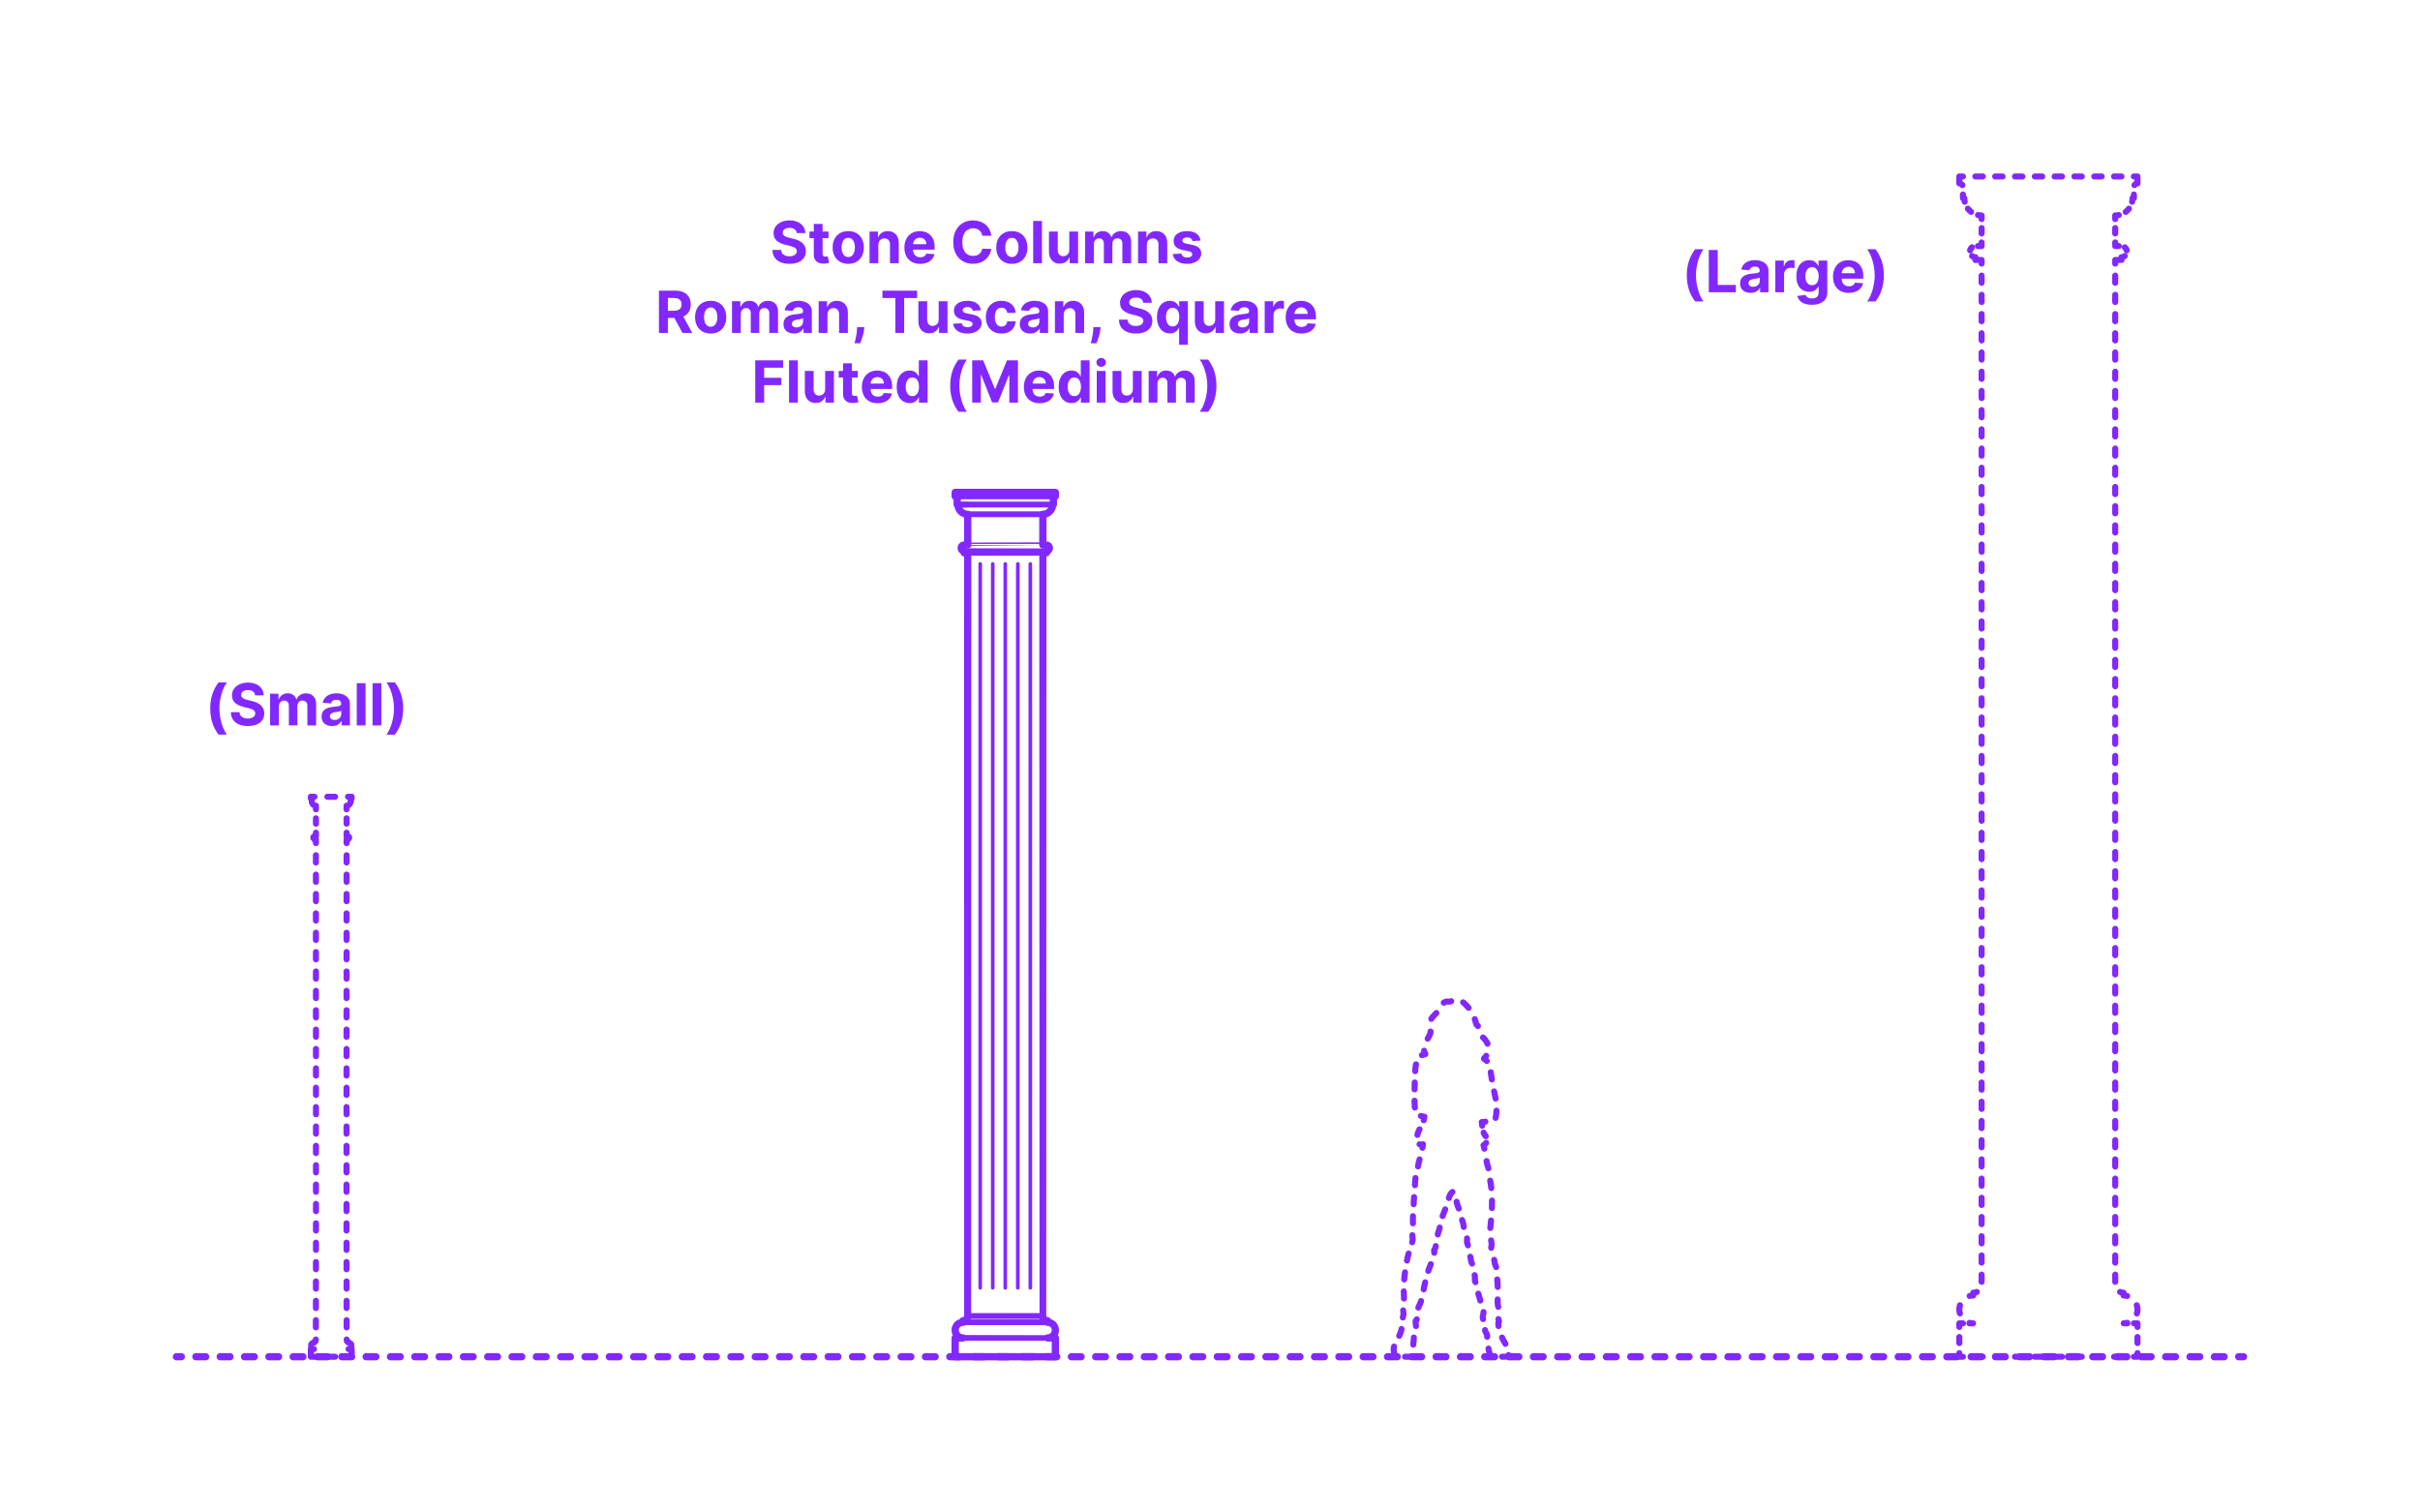 <?xml version="1.0" encoding="utf-8"?>
<!-- Generator: Adobe Illustrator 27.5.0, SVG Export Plug-In . SVG Version: 6.00 Build 0)  -->
<!DOCTYPE svg PUBLIC "-//W3C//DTD SVG 1.1//EN" "http://www.w3.org/Graphics/SVG/1.1/DTD/svg11.dtd">
<svg version="1.1" xmlns:x="http://ns.adobe.com/Extensibility/1.0/" xmlns:i="http://ns.adobe.com/AdobeIllustrator/10.0/" xmlns:graph="http://ns.adobe.com/Graphs/1.0/"
	 xmlns="http://www.w3.org/2000/svg" xmlns:xlink="http://www.w3.org/1999/xlink" x="0px" y="0px" width="1000px" height="625px"
	 viewBox="0 0 1000 625" enable-background="new 0 0 1000 625" xml:space="preserve">
<g id="FILL-BACKGROUND">
	<rect x="0" y="0" fill="#FFFFFF" width="1000" height="625"/>
</g>
<g id="N-TEXT">
	<g id="MTEXT_00000023278943690373206570000004148441607459974580_">
		<g>
			<g>
				<g>
					<path fill="#8228FF" d="M329.23,96.333c-0.068-0.688-0.36-1.222-0.878-1.603c-0.517-0.38-1.219-0.571-2.104-0.571
						c-0.603,0-1.111,0.084-1.526,0.251c-0.414,0.167-0.731,0.399-0.95,0.694c-0.219,0.296-0.328,0.631-0.328,1.006
						c-0.011,0.312,0.056,0.585,0.2,0.818c0.146,0.233,0.346,0.433,0.602,0.601c0.256,0.168,0.551,0.312,0.886,0.435
						c0.336,0.123,0.693,0.226,1.074,0.311l1.568,0.375c0.761,0.171,1.46,0.398,2.097,0.682c0.636,0.284,1.188,0.633,1.653,1.048
						c0.466,0.415,0.828,0.903,1.087,1.466c0.258,0.562,0.391,1.208,0.396,1.935c-0.005,1.068-0.276,1.993-0.813,2.774
						s-1.31,1.386-2.318,1.815c-1.009,0.429-2.223,0.644-3.644,0.644c-1.409,0-2.635-0.216-3.678-0.647
						c-1.042-0.432-1.854-1.073-2.438-1.922c-0.582-0.85-0.888-1.902-0.916-3.158h3.571c0.04,0.585,0.209,1.072,0.507,1.461
						c0.299,0.389,0.699,0.682,1.202,0.878s1.072,0.294,1.709,0.294c0.625,0,1.169-0.091,1.632-0.272
						c0.463-0.182,0.822-0.435,1.078-0.759s0.384-0.696,0.384-1.116c0-0.392-0.115-0.722-0.346-0.989s-0.565-0.494-1.006-0.682
						s-0.979-0.358-1.615-0.512l-1.9-0.477c-1.472-0.358-2.633-0.917-3.485-1.679c-0.853-0.761-1.275-1.787-1.271-3.077
						c-0.005-1.057,0.277-1.98,0.849-2.77c0.571-0.79,1.356-1.406,2.356-1.849c1-0.443,2.136-0.665,3.409-0.665
						c1.295,0,2.428,0.222,3.396,0.665c0.969,0.443,1.723,1.06,2.263,1.849c0.539,0.79,0.818,1.705,0.835,2.745H329.23z"/>
					<path fill="#8228FF" d="M342.372,95.677v2.727h-7.884v-2.727H342.372z M336.278,92.541h3.631v12.204
						c0,0.335,0.051,0.596,0.153,0.78s0.246,0.314,0.431,0.388s0.398,0.111,0.644,0.111c0.17,0,0.341-0.016,0.511-0.047
						c0.171-0.031,0.302-0.056,0.393-0.073l0.57,2.702c-0.182,0.057-0.438,0.124-0.767,0.201c-0.33,0.077-0.73,0.124-1.202,0.141
						c-0.875,0.034-1.641-0.083-2.297-0.35s-1.166-0.682-1.529-1.244c-0.364-0.562-0.543-1.273-0.537-2.131V92.541z"/>
					<path fill="#8228FF" d="M350.512,109.024c-1.324,0-2.468-0.283-3.431-0.848s-1.706-1.355-2.229-2.369
						c-0.523-1.015-0.784-2.192-0.784-3.533c0-1.353,0.261-2.536,0.784-3.55c0.522-1.014,1.266-1.804,2.229-2.37
						c0.963-0.565,2.106-0.848,3.431-0.848c1.323,0,2.467,0.283,3.43,0.848c0.964,0.565,1.706,1.355,2.229,2.37
						c0.522,1.014,0.783,2.197,0.783,3.55c0,1.341-0.261,2.518-0.783,3.533c-0.523,1.014-1.266,1.804-2.229,2.369
						C352.979,108.741,351.835,109.024,350.512,109.024z M350.528,106.211c0.603,0,1.105-0.172,1.509-0.516s0.709-0.814,0.916-1.411
						s0.312-1.275,0.312-2.037c0-0.761-0.104-1.44-0.312-2.037c-0.207-0.597-0.513-1.068-0.916-1.415
						c-0.403-0.346-0.906-0.52-1.509-0.52c-0.608,0-1.118,0.174-1.529,0.52c-0.412,0.347-0.722,0.818-0.93,1.415
						c-0.207,0.596-0.311,1.275-0.311,2.037c0,0.762,0.104,1.44,0.311,2.037c0.208,0.597,0.518,1.067,0.93,1.411
						C349.41,106.04,349.92,106.211,350.528,106.211z"/>
					<path fill="#8228FF" d="M362.955,101.2v7.568h-3.631V95.677h3.46v2.31h0.153c0.29-0.761,0.775-1.365,1.458-1.811
						c0.682-0.446,1.508-0.669,2.479-0.669c0.909,0,1.702,0.199,2.378,0.597c0.676,0.397,1.202,0.964,1.577,1.7
						s0.562,1.612,0.562,2.629v8.335h-3.631v-7.688c0.006-0.801-0.199-1.428-0.613-1.879c-0.415-0.452-0.986-0.677-1.714-0.677
						c-0.488,0-0.919,0.105-1.291,0.315c-0.372,0.21-0.662,0.516-0.869,0.917C363.067,100.156,362.96,100.637,362.955,101.2z"/>
					<path fill="#8228FF" d="M380.213,109.024c-1.347,0-2.504-0.274-3.473-0.823s-1.715-1.327-2.237-2.335
						c-0.523-1.009-0.784-2.203-0.784-3.584c0-1.347,0.261-2.528,0.784-3.545c0.522-1.017,1.26-1.81,2.211-2.378
						c0.952-0.568,2.07-0.852,3.354-0.852c0.863,0,1.669,0.138,2.416,0.413c0.747,0.276,1.4,0.689,1.96,1.24
						s0.996,1.243,1.309,2.075c0.312,0.833,0.469,1.806,0.469,2.919v0.997h-11.055v-2.25h7.637c0-0.522-0.113-0.985-0.341-1.389
						c-0.228-0.403-0.541-0.72-0.941-0.95c-0.401-0.23-0.865-0.345-1.394-0.345c-0.552,0-1.039,0.126-1.462,0.379
						c-0.424,0.253-0.754,0.591-0.993,1.014c-0.238,0.423-0.36,0.894-0.366,1.411v2.139c0,0.647,0.121,1.208,0.362,1.679
						c0.241,0.472,0.584,0.835,1.027,1.091c0.442,0.255,0.968,0.383,1.576,0.383c0.403,0,0.772-0.057,1.108-0.17
						c0.335-0.114,0.622-0.284,0.86-0.511c0.238-0.228,0.421-0.506,0.546-0.835l3.357,0.222c-0.17,0.807-0.519,1.51-1.044,2.109
						s-1.201,1.065-2.028,1.398C382.245,108.857,381.292,109.024,380.213,109.024z"/>
					<path fill="#8228FF" d="M409.625,97.424h-3.733c-0.067-0.483-0.207-0.913-0.417-1.291c-0.211-0.378-0.48-0.7-0.81-0.967
						c-0.33-0.267-0.709-0.472-1.138-0.614c-0.43-0.142-0.894-0.213-1.394-0.213c-0.903,0-1.69,0.223-2.361,0.669
						c-0.67,0.446-1.19,1.094-1.56,1.943c-0.369,0.85-0.554,1.879-0.554,3.09c0,1.244,0.186,2.29,0.558,3.136
						s0.894,1.486,1.564,1.917c0.67,0.432,1.446,0.648,2.326,0.648c0.495,0,0.953-0.065,1.377-0.196
						c0.423-0.13,0.8-0.322,1.129-0.575c0.33-0.253,0.604-0.561,0.822-0.925c0.219-0.363,0.371-0.778,0.456-1.244l3.733,0.017
						c-0.097,0.801-0.337,1.572-0.721,2.314c-0.383,0.741-0.897,1.403-1.542,1.986c-0.646,0.582-1.412,1.042-2.302,1.38
						c-0.889,0.338-1.894,0.507-3.013,0.507c-1.557,0-2.947-0.353-4.172-1.057c-1.225-0.704-2.19-1.724-2.897-3.06
						c-0.707-1.335-1.061-2.952-1.061-4.849c0-1.904,0.357-3.523,1.073-4.858c0.716-1.335,1.688-2.354,2.915-3.055
						s2.607-1.053,4.142-1.053c1.012,0,1.95,0.142,2.817,0.426c0.866,0.284,1.635,0.698,2.305,1.24
						c0.671,0.542,1.218,1.206,1.641,1.99C409.234,95.515,409.506,96.413,409.625,97.424z"/>
					<path fill="#8228FF" d="M418.122,109.024c-1.324,0-2.468-0.283-3.431-0.848s-1.706-1.355-2.229-2.369
						c-0.523-1.015-0.784-2.192-0.784-3.533c0-1.353,0.261-2.536,0.784-3.55c0.522-1.014,1.266-1.804,2.229-2.37
						c0.963-0.565,2.106-0.848,3.431-0.848c1.323,0,2.467,0.283,3.43,0.848c0.964,0.565,1.706,1.355,2.229,2.37
						c0.522,1.014,0.783,2.197,0.783,3.55c0,1.341-0.261,2.518-0.783,3.533c-0.523,1.014-1.266,1.804-2.229,2.369
						C420.589,108.741,419.445,109.024,418.122,109.024z M418.139,106.211c0.603,0,1.105-0.172,1.509-0.516s0.709-0.814,0.916-1.411
						s0.312-1.275,0.312-2.037c0-0.761-0.104-1.44-0.312-2.037c-0.207-0.597-0.513-1.068-0.916-1.415
						c-0.403-0.346-0.906-0.52-1.509-0.52c-0.608,0-1.118,0.174-1.529,0.52c-0.412,0.347-0.722,0.818-0.93,1.415
						c-0.207,0.596-0.311,1.275-0.311,2.037c0,0.762,0.104,1.44,0.311,2.037c0.208,0.597,0.518,1.067,0.93,1.411
						C417.021,106.04,417.53,106.211,418.139,106.211z"/>
					<path fill="#8228FF" d="M430.565,91.313v17.455h-3.631V91.313H430.565z"/>
					<path fill="#8228FF" d="M441.857,103.194v-7.517h3.631v13.091h-3.486v-2.378h-0.137c-0.295,0.767-0.785,1.384-1.47,1.85
						s-1.519,0.699-2.501,0.699c-0.875,0-1.646-0.199-2.311-0.597c-0.664-0.397-1.183-0.963-1.555-1.696s-0.562-1.611-0.567-2.634
						v-8.335h3.631v7.688c0.006,0.772,0.213,1.383,0.622,1.833c0.409,0.449,0.958,0.673,1.646,0.673
						c0.438,0,0.847-0.101,1.227-0.302c0.381-0.202,0.689-0.501,0.925-0.899C441.748,104.271,441.862,103.779,441.857,103.194z"/>
					<path fill="#8228FF" d="M448.386,108.768V95.677h3.46v2.31h0.153c0.273-0.767,0.728-1.372,1.364-1.815
						c0.636-0.443,1.397-0.665,2.284-0.665c0.897,0,1.661,0.223,2.292,0.669c0.631,0.446,1.051,1.05,1.262,1.811h0.136
						c0.268-0.75,0.752-1.351,1.453-1.803c0.702-0.452,1.533-0.677,2.493-0.677c1.222,0,2.215,0.388,2.979,1.163
						c0.765,0.776,1.146,1.874,1.146,3.294v8.804h-3.622v-8.088c0-0.728-0.193-1.273-0.579-1.637
						c-0.387-0.363-0.87-0.545-1.449-0.545c-0.659,0-1.174,0.209-1.543,0.626s-0.554,0.967-0.554,1.649v7.994h-3.52v-8.165
						c0-0.642-0.184-1.154-0.55-1.534c-0.366-0.381-0.849-0.571-1.444-0.571c-0.404,0-0.767,0.101-1.087,0.303
						c-0.321,0.202-0.575,0.483-0.763,0.844s-0.281,0.783-0.281,1.266v7.858H448.386z"/>
					<path fill="#8228FF" d="M473.902,101.2v7.568h-3.631V95.677h3.46v2.31h0.153c0.29-0.761,0.775-1.365,1.458-1.811
						c0.682-0.446,1.508-0.669,2.479-0.669c0.909,0,1.702,0.199,2.378,0.597c0.676,0.397,1.202,0.964,1.577,1.7
						s0.562,1.612,0.562,2.629v8.335h-3.631v-7.688c0.006-0.801-0.199-1.428-0.613-1.879c-0.415-0.452-0.986-0.677-1.714-0.677
						c-0.488,0-0.919,0.105-1.291,0.315c-0.372,0.21-0.662,0.516-0.869,0.917C474.015,100.156,473.907,100.637,473.902,101.2z"/>
					<path fill="#8228FF" d="M496.087,99.41l-3.324,0.205c-0.057-0.284-0.179-0.542-0.366-0.771s-0.434-0.415-0.737-0.554
						s-0.666-0.209-1.087-0.209c-0.562,0-1.037,0.118-1.423,0.354c-0.387,0.236-0.58,0.55-0.58,0.942
						c0,0.312,0.125,0.577,0.375,0.792c0.25,0.216,0.68,0.39,1.287,0.52l2.369,0.478c1.273,0.261,2.222,0.682,2.847,1.261
						s0.938,1.341,0.938,2.284c0,0.858-0.251,1.611-0.754,2.258c-0.503,0.648-1.19,1.152-2.062,1.513s-1.877,0.542-3.013,0.542
						c-1.733,0-3.112-0.362-4.138-1.087c-1.026-0.724-1.627-1.711-1.803-2.961l3.571-0.188c0.107,0.528,0.369,0.93,0.784,1.206
						c0.414,0.275,0.945,0.413,1.594,0.413c0.636,0,1.148-0.124,1.538-0.371c0.389-0.247,0.587-0.567,0.592-0.959
						c-0.005-0.33-0.145-0.601-0.417-0.814c-0.273-0.213-0.693-0.376-1.262-0.49l-2.267-0.452c-1.278-0.256-2.229-0.699-2.852-1.33
						c-0.622-0.631-0.933-1.435-0.933-2.412c0-0.841,0.229-1.565,0.686-2.173c0.458-0.608,1.103-1.077,1.935-1.406
						c0.833-0.33,1.809-0.494,2.928-0.494c1.653,0,2.956,0.349,3.908,1.048C495.372,97.254,495.928,98.206,496.087,99.41z"/>
					<path fill="#8228FF" d="M272.291,137.568v-17.455h6.886c1.318,0,2.445,0.234,3.38,0.703s1.647,1.131,2.139,1.986
						s0.737,1.859,0.737,3.013c0,1.159-0.25,2.155-0.75,2.987s-1.223,1.47-2.169,1.914c-0.946,0.443-2.09,0.665-3.431,0.665h-4.61
						v-2.966h4.014c0.705,0,1.29-0.097,1.756-0.29c0.466-0.193,0.814-0.483,1.044-0.869c0.23-0.386,0.346-0.866,0.346-1.44
						c0-0.58-0.115-1.068-0.346-1.466c-0.229-0.397-0.579-0.7-1.048-0.908s-1.059-0.311-1.769-0.311h-2.488v14.438H272.291z
						 M281.717,129.625l4.338,7.943h-4.073l-4.245-7.943H281.717z"/>
					<path fill="#8228FF" d="M293.666,137.824c-1.324,0-2.468-0.283-3.431-0.848s-1.706-1.355-2.229-2.369
						c-0.523-1.015-0.784-2.192-0.784-3.533c0-1.353,0.261-2.536,0.784-3.55c0.522-1.014,1.266-1.804,2.229-2.37
						c0.963-0.565,2.106-0.848,3.431-0.848c1.323,0,2.467,0.283,3.43,0.848c0.964,0.565,1.706,1.355,2.229,2.37
						c0.522,1.014,0.783,2.197,0.783,3.55c0,1.341-0.261,2.518-0.783,3.533c-0.523,1.014-1.266,1.804-2.229,2.369
						C296.133,137.541,294.989,137.824,293.666,137.824z M293.683,135.011c0.603,0,1.105-0.172,1.509-0.516s0.709-0.814,0.916-1.411
						s0.312-1.275,0.312-2.037c0-0.761-0.104-1.44-0.312-2.037c-0.207-0.597-0.513-1.068-0.916-1.415
						c-0.403-0.346-0.906-0.52-1.509-0.52c-0.608,0-1.118,0.174-1.529,0.52c-0.412,0.347-0.722,0.818-0.93,1.415
						c-0.207,0.596-0.311,1.275-0.311,2.037c0,0.762,0.104,1.44,0.311,2.037c0.208,0.597,0.518,1.067,0.93,1.411
						C292.564,134.839,293.074,135.011,293.683,135.011z"/>
					<path fill="#8228FF" d="M302.479,137.568v-13.091h3.46v2.31h0.153c0.273-0.767,0.728-1.372,1.364-1.815
						c0.636-0.443,1.397-0.665,2.284-0.665c0.897,0,1.661,0.223,2.292,0.669c0.631,0.446,1.051,1.05,1.262,1.811h0.136
						c0.268-0.75,0.752-1.351,1.453-1.803c0.702-0.452,1.533-0.677,2.493-0.677c1.222,0,2.215,0.388,2.979,1.163
						c0.765,0.776,1.146,1.874,1.146,3.294v8.804h-3.622v-8.088c0-0.728-0.193-1.273-0.579-1.637
						c-0.387-0.363-0.87-0.545-1.449-0.545c-0.659,0-1.174,0.209-1.543,0.626s-0.554,0.967-0.554,1.649v7.994h-3.52v-8.165
						c0-0.642-0.184-1.154-0.55-1.534c-0.366-0.381-0.849-0.571-1.444-0.571c-0.404,0-0.767,0.101-1.087,0.303
						c-0.321,0.202-0.575,0.483-0.763,0.844s-0.281,0.783-0.281,1.266v7.858H302.479z"/>
					<path fill="#8228FF" d="M328.097,137.815c-0.835,0-1.579-0.146-2.232-0.439s-1.169-0.727-1.547-1.304s-0.566-1.297-0.566-2.161
						c0-0.727,0.133-1.338,0.4-1.833c0.267-0.494,0.631-0.892,1.091-1.193s0.984-0.529,1.572-0.682s1.206-0.261,1.854-0.324
						c0.762-0.08,1.375-0.155,1.841-0.226c0.466-0.071,0.804-0.177,1.015-0.319c0.21-0.142,0.315-0.352,0.315-0.631v-0.051
						c0-0.54-0.169-0.958-0.508-1.253c-0.338-0.295-0.816-0.443-1.436-0.443c-0.653,0-1.174,0.144-1.56,0.431
						c-0.387,0.287-0.643,0.646-0.768,1.078l-3.357-0.273c0.17-0.795,0.506-1.484,1.006-2.067c0.5-0.582,1.146-1.031,1.938-1.347
						c0.793-0.315,1.712-0.473,2.757-0.473c0.728,0,1.425,0.085,2.093,0.255c0.667,0.17,1.262,0.435,1.781,0.793
						s0.931,0.817,1.231,1.376s0.452,1.229,0.452,2.007v8.83h-3.443v-1.815h-0.103c-0.21,0.409-0.491,0.769-0.844,1.078
						c-0.353,0.31-0.775,0.551-1.27,0.725C329.315,137.729,328.745,137.815,328.097,137.815z M329.137,135.31
						c0.534,0,1.006-0.107,1.415-0.32s0.729-0.501,0.963-0.865c0.233-0.363,0.35-0.775,0.35-1.236V131.5
						c-0.114,0.074-0.269,0.141-0.465,0.201c-0.195,0.06-0.416,0.113-0.66,0.162s-0.489,0.091-0.733,0.128s-0.466,0.07-0.664,0.098
						c-0.427,0.062-0.799,0.162-1.117,0.298c-0.318,0.136-0.565,0.319-0.741,0.549c-0.176,0.23-0.264,0.516-0.264,0.857
						c0,0.494,0.18,0.871,0.541,1.129C328.121,135.18,328.58,135.31,329.137,135.31z"/>
					<path fill="#8228FF" d="M341.921,130v7.568h-3.631v-13.091h3.461v2.31h0.153c0.289-0.761,0.775-1.365,1.457-1.811
						c0.682-0.446,1.509-0.669,2.48-0.669c0.909,0,1.701,0.199,2.378,0.597c0.676,0.397,1.201,0.964,1.576,1.7
						s0.562,1.612,0.562,2.629v8.335h-3.631v-7.688c0.006-0.801-0.198-1.428-0.613-1.879s-0.985-0.677-1.713-0.677
						c-0.489,0-0.919,0.105-1.291,0.315c-0.372,0.21-0.662,0.516-0.87,0.917C342.033,128.956,341.927,129.437,341.921,130z"/>
					<path fill="#8228FF" d="M357.159,135.182l-0.094,0.938c-0.074,0.75-0.215,1.499-0.422,2.246s-0.423,1.425-0.647,2.033
						s-0.405,1.085-0.541,1.432h-2.353c0.085-0.335,0.201-0.802,0.35-1.402c0.147-0.6,0.286-1.271,0.417-2.016
						c0.131-0.745,0.214-1.503,0.247-2.275l0.043-0.955H357.159z"/>
					<path fill="#8228FF" d="M364.634,123.156v-3.042h14.335v3.042h-5.344v14.412h-3.647v-14.412H364.634z"/>
					<path fill="#8228FF" d="M387.893,131.994v-7.517h3.631v13.091h-3.486v-2.378H387.9c-0.295,0.767-0.785,1.384-1.47,1.85
						s-1.519,0.699-2.501,0.699c-0.875,0-1.646-0.199-2.311-0.597c-0.664-0.397-1.183-0.963-1.555-1.696s-0.562-1.611-0.567-2.634
						v-8.335h3.631v7.688c0.006,0.772,0.213,1.383,0.622,1.833c0.409,0.449,0.958,0.673,1.646,0.673
						c0.438,0,0.847-0.101,1.227-0.302c0.381-0.202,0.689-0.501,0.925-0.899C387.783,133.071,387.897,132.579,387.893,131.994z"/>
					<path fill="#8228FF" d="M405.312,128.21l-3.323,0.205c-0.058-0.284-0.18-0.542-0.367-0.771s-0.433-0.415-0.736-0.554
						c-0.305-0.139-0.667-0.209-1.087-0.209c-0.562,0-1.037,0.118-1.424,0.354c-0.386,0.236-0.579,0.55-0.579,0.942
						c0,0.312,0.125,0.577,0.375,0.792c0.25,0.216,0.679,0.39,1.287,0.52l2.369,0.478c1.272,0.261,2.222,0.682,2.847,1.261
						s0.938,1.341,0.938,2.284c0,0.858-0.252,1.611-0.755,2.258c-0.502,0.648-1.19,1.152-2.062,1.513s-1.876,0.542-3.013,0.542
						c-1.732,0-3.112-0.362-4.138-1.087c-1.025-0.724-1.626-1.711-1.803-2.961l3.571-0.188c0.108,0.528,0.369,0.93,0.784,1.206
						c0.415,0.275,0.946,0.413,1.594,0.413c0.637,0,1.149-0.124,1.538-0.371c0.39-0.247,0.587-0.567,0.593-0.959
						c-0.006-0.33-0.145-0.601-0.418-0.814c-0.272-0.213-0.693-0.376-1.261-0.49l-2.268-0.452c-1.278-0.256-2.229-0.699-2.851-1.33
						c-0.622-0.631-0.934-1.435-0.934-2.412c0-0.841,0.229-1.565,0.687-2.173c0.457-0.608,1.102-1.077,1.935-1.406
						c0.832-0.33,1.808-0.494,2.928-0.494c1.653,0,2.956,0.349,3.907,1.048C404.599,126.054,405.153,127.005,405.312,128.21z"/>
					<path fill="#8228FF" d="M413.818,137.824c-1.342,0-2.493-0.286-3.456-0.857c-0.963-0.571-1.702-1.365-2.216-2.382
						c-0.515-1.017-0.771-2.188-0.771-3.511c0-1.341,0.26-2.519,0.779-3.533c0.521-1.014,1.26-1.807,2.221-2.378
						c0.96-0.571,2.102-0.856,3.426-0.856c1.143,0,2.143,0.208,3,0.622c0.858,0.415,1.537,0.997,2.037,1.747
						s0.775,1.631,0.827,2.642h-3.427c-0.097-0.653-0.351-1.18-0.763-1.581c-0.412-0.4-0.95-0.601-1.615-0.601
						c-0.562,0-1.053,0.152-1.47,0.456c-0.418,0.304-0.743,0.746-0.976,1.326c-0.233,0.58-0.35,1.281-0.35,2.105
						c0,0.835,0.115,1.545,0.345,2.131c0.23,0.585,0.556,1.031,0.976,1.338c0.421,0.307,0.912,0.46,1.475,0.46
						c0.415,0,0.789-0.085,1.121-0.255s0.607-0.419,0.826-0.746s0.362-0.72,0.431-1.181h3.427c-0.058,1-0.328,1.879-0.814,2.638
						c-0.485,0.759-1.154,1.351-2.007,1.777C415.991,137.61,414.982,137.824,413.818,137.824z"/>
					<path fill="#8228FF" d="M425.732,137.815c-0.835,0-1.579-0.146-2.232-0.439s-1.169-0.727-1.547-1.304s-0.566-1.297-0.566-2.161
						c0-0.727,0.133-1.338,0.4-1.833c0.267-0.494,0.631-0.892,1.091-1.193s0.984-0.529,1.572-0.682s1.206-0.261,1.854-0.324
						c0.762-0.08,1.375-0.155,1.841-0.226c0.466-0.071,0.804-0.177,1.015-0.319c0.21-0.142,0.315-0.352,0.315-0.631v-0.051
						c0-0.54-0.169-0.958-0.508-1.253c-0.338-0.295-0.816-0.443-1.436-0.443c-0.653,0-1.174,0.144-1.56,0.431
						c-0.387,0.287-0.643,0.646-0.768,1.078l-3.357-0.273c0.17-0.795,0.506-1.484,1.006-2.067c0.5-0.582,1.146-1.031,1.938-1.347
						c0.793-0.315,1.712-0.473,2.757-0.473c0.728,0,1.425,0.085,2.093,0.255c0.667,0.17,1.262,0.435,1.781,0.793
						s0.931,0.817,1.231,1.376s0.452,1.229,0.452,2.007v8.83h-3.443v-1.815h-0.103c-0.21,0.409-0.491,0.769-0.844,1.078
						c-0.353,0.31-0.775,0.551-1.27,0.725C426.951,137.729,426.381,137.815,425.732,137.815z M426.772,135.31
						c0.534,0,1.006-0.107,1.415-0.32s0.729-0.501,0.963-0.865c0.233-0.363,0.35-0.775,0.35-1.236V131.5
						c-0.114,0.074-0.269,0.141-0.465,0.201c-0.195,0.06-0.416,0.113-0.66,0.162s-0.489,0.091-0.733,0.128s-0.466,0.07-0.664,0.098
						c-0.427,0.062-0.799,0.162-1.117,0.298c-0.318,0.136-0.565,0.319-0.741,0.549c-0.176,0.23-0.264,0.516-0.264,0.857
						c0,0.494,0.18,0.871,0.541,1.129C425.757,135.18,426.216,135.31,426.772,135.31z"/>
					<path fill="#8228FF" d="M439.557,130v7.568h-3.631v-13.091h3.46v2.31h0.153c0.29-0.761,0.775-1.365,1.458-1.811
						c0.682-0.446,1.508-0.669,2.479-0.669c0.909,0,1.702,0.199,2.378,0.597c0.676,0.397,1.202,0.964,1.577,1.7
						s0.562,1.612,0.562,2.629v8.335h-3.631v-7.688c0.006-0.801-0.199-1.428-0.613-1.879c-0.415-0.452-0.986-0.677-1.714-0.677
						c-0.488,0-0.919,0.105-1.291,0.315c-0.372,0.21-0.662,0.516-0.869,0.917C439.669,128.956,439.562,129.437,439.557,130z"/>
					<path fill="#8228FF" d="M454.795,135.182l-0.094,0.938c-0.074,0.75-0.215,1.499-0.422,2.246s-0.423,1.425-0.647,2.033
						s-0.405,1.085-0.541,1.432h-2.353c0.085-0.335,0.201-0.802,0.35-1.402c0.147-0.6,0.286-1.271,0.417-2.016
						c0.131-0.745,0.214-1.503,0.247-2.275l0.043-0.955H454.795z"/>
					<path fill="#8228FF" d="M472.402,125.133c-0.068-0.688-0.36-1.222-0.878-1.603c-0.517-0.38-1.219-0.571-2.104-0.571
						c-0.603,0-1.111,0.084-1.526,0.251c-0.414,0.167-0.731,0.399-0.95,0.694c-0.219,0.296-0.328,0.631-0.328,1.006
						c-0.011,0.312,0.056,0.585,0.2,0.818c0.146,0.233,0.346,0.433,0.602,0.601c0.256,0.168,0.551,0.312,0.886,0.435
						c0.336,0.123,0.693,0.226,1.074,0.311l1.568,0.375c0.761,0.171,1.46,0.398,2.097,0.682c0.636,0.284,1.188,0.633,1.653,1.048
						c0.466,0.415,0.828,0.903,1.087,1.466c0.258,0.562,0.391,1.208,0.396,1.935c-0.005,1.068-0.276,1.993-0.813,2.774
						s-1.31,1.386-2.318,1.815c-1.009,0.429-2.223,0.644-3.644,0.644c-1.409,0-2.635-0.216-3.678-0.647
						c-1.042-0.432-1.854-1.073-2.438-1.922c-0.582-0.85-0.888-1.902-0.916-3.158h3.571c0.04,0.585,0.209,1.072,0.507,1.461
						c0.299,0.389,0.699,0.682,1.202,0.878s1.072,0.294,1.709,0.294c0.625,0,1.169-0.091,1.632-0.272
						c0.463-0.182,0.822-0.435,1.078-0.759s0.384-0.696,0.384-1.116c0-0.392-0.115-0.722-0.346-0.989s-0.565-0.494-1.006-0.682
						s-0.979-0.358-1.615-0.512l-1.9-0.477c-1.472-0.358-2.633-0.917-3.485-1.679c-0.853-0.761-1.275-1.787-1.271-3.077
						c-0.005-1.057,0.277-1.98,0.849-2.77c0.571-0.79,1.356-1.406,2.356-1.849c1-0.443,2.136-0.665,3.409-0.665
						c1.295,0,2.428,0.222,3.396,0.665c0.969,0.443,1.723,1.06,2.263,1.849c0.539,0.79,0.818,1.705,0.835,2.745H472.402z"/>
					<path fill="#8228FF" d="M490.854,142.477h-3.622v-7.006h-0.111c-0.17,0.364-0.41,0.723-0.72,1.078
						c-0.311,0.355-0.711,0.649-1.202,0.882s-1.09,0.349-1.794,0.349c-0.994,0-1.894-0.257-2.697-0.771
						c-0.805-0.514-1.44-1.273-1.909-2.276c-0.469-1.002-0.703-2.234-0.703-3.694c0-1.5,0.241-2.749,0.725-3.746
						c0.482-0.998,1.126-1.745,1.93-2.242c0.805-0.497,1.687-0.746,2.646-0.746c0.733,0,1.346,0.124,1.837,0.371
						s0.89,0.554,1.193,0.92c0.304,0.367,0.535,0.726,0.694,1.078h0.153v-2.199h3.58V142.477z M487.309,131.022
						c0-0.778-0.107-1.455-0.324-2.028c-0.216-0.574-0.528-1.017-0.938-1.33c-0.408-0.312-0.906-0.469-1.491-0.469
						c-0.597,0-1.1,0.162-1.509,0.486c-0.408,0.324-0.719,0.772-0.929,1.347c-0.21,0.574-0.315,1.238-0.315,1.994
						c0,0.761,0.106,1.433,0.32,2.016c0.213,0.583,0.522,1.037,0.929,1.364s0.907,0.49,1.504,0.49c0.585,0,1.081-0.16,1.487-0.481
						c0.406-0.321,0.719-0.771,0.938-1.351C487.199,132.48,487.309,131.801,487.309,131.022z"/>
					<path fill="#8228FF" d="M502.155,131.994v-7.517h3.631v13.091H502.3v-2.378h-0.137c-0.295,0.767-0.785,1.384-1.47,1.85
						s-1.519,0.699-2.501,0.699c-0.875,0-1.646-0.199-2.311-0.597c-0.664-0.397-1.183-0.963-1.555-1.696s-0.562-1.611-0.567-2.634
						v-8.335h3.631v7.688c0.006,0.772,0.213,1.383,0.622,1.833c0.409,0.449,0.958,0.673,1.646,0.673
						c0.438,0,0.847-0.101,1.227-0.302c0.381-0.202,0.689-0.501,0.925-0.899C502.046,133.071,502.16,132.579,502.155,131.994z"/>
					<path fill="#8228FF" d="M512.416,137.815c-0.835,0-1.58-0.146-2.233-0.439s-1.169-0.727-1.547-1.304s-0.566-1.297-0.566-2.161
						c0-0.727,0.134-1.338,0.4-1.833c0.268-0.494,0.631-0.892,1.091-1.193c0.461-0.301,0.984-0.529,1.572-0.682
						c0.589-0.153,1.206-0.261,1.854-0.324c0.761-0.08,1.375-0.155,1.841-0.226c0.466-0.071,0.804-0.177,1.014-0.319
						s0.315-0.352,0.315-0.631v-0.051c0-0.54-0.169-0.958-0.507-1.253s-0.817-0.443-1.437-0.443c-0.653,0-1.173,0.144-1.56,0.431
						c-0.386,0.287-0.642,0.646-0.767,1.078l-3.358-0.273c0.171-0.795,0.506-1.484,1.006-2.067c0.5-0.582,1.146-1.031,1.939-1.347
						c0.792-0.315,1.711-0.473,2.757-0.473c0.728,0,1.425,0.085,2.092,0.255c0.668,0.17,1.262,0.435,1.781,0.793
						c0.521,0.358,0.931,0.817,1.231,1.376c0.302,0.56,0.452,1.229,0.452,2.007v8.83h-3.443v-1.815h-0.103
						c-0.21,0.409-0.491,0.769-0.844,1.078c-0.352,0.31-0.775,0.551-1.27,0.725S513.063,137.815,512.416,137.815z M513.456,135.31
						c0.533,0,1.005-0.107,1.414-0.32s0.73-0.501,0.964-0.865c0.232-0.363,0.349-0.775,0.349-1.236V131.5
						c-0.113,0.074-0.269,0.141-0.464,0.201c-0.196,0.06-0.417,0.113-0.661,0.162s-0.488,0.091-0.732,0.128s-0.466,0.07-0.665,0.098
						c-0.426,0.062-0.798,0.162-1.116,0.298c-0.318,0.136-0.565,0.319-0.741,0.549c-0.177,0.23-0.265,0.516-0.265,0.857
						c0,0.494,0.181,0.871,0.541,1.129C512.44,135.18,512.898,135.31,513.456,135.31z"/>
					<path fill="#8228FF" d="M522.609,137.568v-13.091h3.52v2.284h0.137c0.238-0.812,0.639-1.428,1.201-1.845
						c0.562-0.418,1.211-0.626,1.943-0.626c0.182,0,0.378,0.011,0.588,0.034c0.211,0.022,0.396,0.054,0.555,0.094v3.221
						c-0.171-0.051-0.406-0.096-0.708-0.136c-0.301-0.04-0.576-0.06-0.826-0.06c-0.534,0-1.01,0.115-1.428,0.345
						s-0.747,0.55-0.988,0.959c-0.242,0.409-0.362,0.88-0.362,1.415v7.406H522.609z"/>
					<path fill="#8228FF" d="M537.771,137.824c-1.346,0-2.504-0.274-3.473-0.823s-1.715-1.327-2.237-2.335
						c-0.522-1.009-0.784-2.203-0.784-3.584c0-1.347,0.262-2.528,0.784-3.545s1.26-1.81,2.212-2.378
						c0.951-0.568,2.069-0.852,3.354-0.852c0.863,0,1.669,0.138,2.416,0.413c0.747,0.276,1.4,0.689,1.961,1.24
						c0.56,0.551,0.995,1.243,1.308,2.075c0.312,0.833,0.469,1.806,0.469,2.919v0.997h-11.054v-2.25h7.637
						c0-0.522-0.114-0.985-0.342-1.389c-0.227-0.403-0.541-0.72-0.941-0.95s-0.865-0.345-1.394-0.345
						c-0.551,0-1.038,0.126-1.462,0.379c-0.423,0.253-0.754,0.591-0.992,1.014c-0.239,0.423-0.361,0.894-0.367,1.411v2.139
						c0,0.647,0.121,1.208,0.362,1.679c0.242,0.472,0.584,0.835,1.027,1.091c0.443,0.255,0.969,0.383,1.577,0.383
						c0.403,0,0.772-0.057,1.107-0.17s0.622-0.284,0.861-0.511c0.238-0.228,0.42-0.506,0.545-0.835l3.358,0.222
						c-0.171,0.807-0.519,1.51-1.044,2.109c-0.526,0.6-1.202,1.065-2.029,1.398C539.804,137.657,538.851,137.824,537.771,137.824z"
						/>
					<path fill="#8228FF" d="M312.079,166.368v-17.455h11.557v3.042h-7.866v4.159h7.099v3.042h-7.099v7.21H312.079z"/>
					<path fill="#8228FF" d="M329.679,148.914v17.455h-3.631v-17.455H329.679z"/>
					<path fill="#8228FF" d="M340.971,160.794v-7.517h3.631v13.091h-3.486v-2.378h-0.137c-0.295,0.767-0.785,1.384-1.47,1.85
						s-1.519,0.699-2.501,0.699c-0.875,0-1.646-0.199-2.311-0.597c-0.664-0.397-1.183-0.963-1.555-1.696s-0.562-1.611-0.567-2.634
						v-8.335h3.631v7.688c0.006,0.772,0.213,1.383,0.622,1.833c0.409,0.449,0.958,0.673,1.646,0.673
						c0.438,0,0.847-0.101,1.227-0.302c0.381-0.202,0.689-0.501,0.925-0.899C340.861,161.871,340.976,161.379,340.971,160.794z"/>
					<path fill="#8228FF" d="M354.462,153.277v2.727h-7.884v-2.727H354.462z M348.368,150.141h3.631v12.204
						c0,0.335,0.051,0.596,0.153,0.78s0.246,0.314,0.431,0.388s0.398,0.111,0.644,0.111c0.17,0,0.341-0.016,0.511-0.047
						c0.171-0.031,0.302-0.056,0.393-0.073l0.57,2.702c-0.182,0.057-0.438,0.124-0.767,0.201c-0.33,0.077-0.73,0.124-1.202,0.141
						c-0.875,0.034-1.641-0.083-2.297-0.35s-1.166-0.682-1.529-1.244c-0.364-0.562-0.543-1.273-0.537-2.131V150.141z"/>
					<path fill="#8228FF" d="M362.652,166.624c-1.347,0-2.504-0.274-3.473-0.823s-1.715-1.327-2.237-2.335
						c-0.523-1.009-0.784-2.203-0.784-3.584c0-1.347,0.261-2.528,0.784-3.545c0.522-1.017,1.26-1.81,2.211-2.378
						c0.952-0.568,2.07-0.852,3.354-0.852c0.863,0,1.669,0.138,2.416,0.413c0.747,0.276,1.4,0.689,1.96,1.24
						s0.996,1.243,1.309,2.075c0.312,0.833,0.469,1.806,0.469,2.919v0.997h-11.055v-2.25h7.637c0-0.522-0.113-0.985-0.341-1.389
						c-0.228-0.403-0.541-0.72-0.941-0.95c-0.401-0.23-0.865-0.345-1.394-0.345c-0.552,0-1.039,0.126-1.462,0.379
						c-0.424,0.253-0.754,0.591-0.993,1.014c-0.238,0.423-0.36,0.894-0.366,1.411v2.139c0,0.647,0.121,1.208,0.362,1.679
						c0.241,0.472,0.584,0.835,1.027,1.091c0.442,0.255,0.968,0.383,1.576,0.383c0.403,0,0.772-0.057,1.108-0.17
						c0.335-0.114,0.622-0.284,0.86-0.511c0.238-0.228,0.421-0.506,0.546-0.835l3.357,0.222c-0.17,0.807-0.519,1.51-1.044,2.109
						s-1.201,1.065-2.028,1.398C364.685,166.458,363.731,166.624,362.652,166.624z"/>
					<path fill="#8228FF" d="M375.854,166.581c-0.995,0-1.894-0.257-2.698-0.771c-0.804-0.514-1.44-1.273-1.909-2.276
						c-0.469-1.002-0.703-2.234-0.703-3.694c0-1.5,0.242-2.749,0.725-3.746c0.483-0.998,1.127-1.745,1.931-2.242
						s1.686-0.746,2.646-0.746c0.732,0,1.345,0.124,1.837,0.371c0.491,0.247,0.889,0.554,1.192,0.92
						c0.305,0.367,0.536,0.726,0.695,1.078h0.11v-6.562h3.622v17.455h-3.579v-2.097h-0.153c-0.171,0.364-0.411,0.723-0.721,1.078
						c-0.31,0.355-0.71,0.649-1.201,0.882C377.156,166.465,376.559,166.581,375.854,166.581z M377.005,163.692
						c0.585,0,1.081-0.16,1.487-0.481c0.406-0.321,0.719-0.771,0.938-1.351c0.219-0.58,0.328-1.259,0.328-2.037
						s-0.108-1.455-0.324-2.028s-0.528-1.017-0.938-1.33s-0.906-0.469-1.491-0.469c-0.597,0-1.1,0.162-1.509,0.486
						c-0.409,0.324-0.719,0.772-0.929,1.347c-0.211,0.574-0.315,1.238-0.315,1.994c0,0.761,0.106,1.433,0.319,2.016
						s0.522,1.037,0.929,1.364S376.408,163.692,377.005,163.692z"/>
					<path fill="#8228FF" d="M392.644,159.371c0-2.114,0.282-4.06,0.848-5.838c0.565-1.778,1.431-3.426,2.596-4.943h3.469
						c-0.443,0.562-0.855,1.249-1.236,2.058s-0.713,1.698-0.997,2.664s-0.506,1.964-0.665,2.996s-0.238,2.053-0.238,3.064
						c0,1.347,0.138,2.706,0.413,4.078s0.65,2.646,1.125,3.822s1.007,2.139,1.599,2.889h-3.469c-1.165-1.517-2.03-3.165-2.596-4.943
						S392.644,161.49,392.644,159.371z"/>
					<path fill="#8228FF" d="M401.729,148.914h4.551l4.807,11.728h0.205l4.807-11.728h4.551v17.455h-3.579v-11.361h-0.146
						l-4.517,11.275h-2.438l-4.517-11.318h-0.146v11.403h-3.579V148.914z"/>
					<path fill="#8228FF" d="M429.58,166.624c-1.346,0-2.504-0.274-3.473-0.823s-1.715-1.327-2.237-2.335
						c-0.522-1.009-0.784-2.203-0.784-3.584c0-1.347,0.262-2.528,0.784-3.545s1.26-1.81,2.212-2.378
						c0.951-0.568,2.069-0.852,3.354-0.852c0.863,0,1.669,0.138,2.416,0.413c0.747,0.276,1.4,0.689,1.961,1.24
						c0.56,0.551,0.995,1.243,1.308,2.075c0.312,0.833,0.469,1.806,0.469,2.919v0.997h-11.054v-2.25h7.637
						c0-0.522-0.114-0.985-0.342-1.389c-0.227-0.403-0.541-0.72-0.941-0.95s-0.865-0.345-1.394-0.345
						c-0.551,0-1.038,0.126-1.462,0.379c-0.423,0.253-0.754,0.591-0.992,1.014c-0.239,0.423-0.361,0.894-0.367,1.411v2.139
						c0,0.647,0.121,1.208,0.362,1.679c0.242,0.472,0.584,0.835,1.027,1.091c0.443,0.255,0.969,0.383,1.577,0.383
						c0.403,0,0.772-0.057,1.107-0.17s0.622-0.284,0.861-0.511c0.238-0.228,0.42-0.506,0.545-0.835l3.358,0.222
						c-0.171,0.807-0.519,1.51-1.044,2.109c-0.526,0.6-1.202,1.065-2.029,1.398C431.613,166.458,430.66,166.624,429.58,166.624z"/>
					<path fill="#8228FF" d="M442.782,166.581c-0.994,0-1.894-0.257-2.697-0.771c-0.805-0.514-1.44-1.273-1.909-2.276
						c-0.469-1.002-0.703-2.234-0.703-3.694c0-1.5,0.241-2.749,0.725-3.746c0.482-0.998,1.126-1.745,1.93-2.242
						c0.805-0.497,1.687-0.746,2.646-0.746c0.733,0,1.346,0.124,1.837,0.371s0.89,0.554,1.193,0.92
						c0.304,0.367,0.535,0.726,0.694,1.078h0.111v-6.562h3.622v17.455h-3.58v-2.097h-0.153c-0.17,0.364-0.41,0.723-0.72,1.078
						c-0.311,0.355-0.711,0.649-1.202,0.882S443.486,166.581,442.782,166.581z M443.933,163.692c0.585,0,1.081-0.16,1.487-0.481
						c0.406-0.321,0.719-0.771,0.938-1.351c0.219-0.58,0.328-1.259,0.328-2.037s-0.107-1.455-0.324-2.028
						c-0.216-0.574-0.528-1.017-0.938-1.33c-0.408-0.312-0.906-0.469-1.491-0.469c-0.597,0-1.1,0.162-1.509,0.486
						c-0.408,0.324-0.719,0.772-0.929,1.347c-0.21,0.574-0.315,1.238-0.315,1.994c0,0.761,0.106,1.433,0.32,2.016
						c0.213,0.583,0.522,1.037,0.929,1.364S443.336,163.692,443.933,163.692z"/>
					<path fill="#8228FF" d="M455.037,151.59c-0.54,0-1.003-0.179-1.389-0.537c-0.387-0.358-0.58-0.79-0.58-1.295
						c0-0.505,0.193-0.939,0.58-1.3c0.386-0.361,0.847-0.541,1.381-0.541c0.545,0,1.01,0.179,1.393,0.537
						c0.384,0.358,0.576,0.79,0.576,1.295c0,0.505-0.192,0.939-0.576,1.299C456.039,151.41,455.577,151.59,455.037,151.59z
						 M453.205,166.368v-13.091h3.631v13.091H453.205z"/>
					<path fill="#8228FF" d="M468.128,160.794v-7.517h3.631v13.091h-3.485v-2.378h-0.137c-0.296,0.767-0.785,1.384-1.47,1.85
						c-0.686,0.466-1.519,0.699-2.502,0.699c-0.875,0-1.645-0.199-2.31-0.597c-0.665-0.397-1.184-0.963-1.556-1.696
						s-0.561-1.611-0.566-2.634v-8.335h3.631v7.688c0.005,0.772,0.213,1.383,0.622,1.833c0.409,0.449,0.957,0.673,1.645,0.673
						c0.438,0,0.847-0.101,1.228-0.302s0.688-0.501,0.925-0.899C468.019,161.871,468.134,161.379,468.128,160.794z"/>
					<path fill="#8228FF" d="M474.656,166.368v-13.091h3.46v2.31h0.153c0.273-0.767,0.728-1.372,1.364-1.815
						c0.636-0.443,1.397-0.665,2.284-0.665c0.897,0,1.661,0.223,2.292,0.669c0.631,0.446,1.051,1.05,1.262,1.811h0.136
						c0.268-0.75,0.752-1.351,1.453-1.803c0.702-0.452,1.533-0.677,2.493-0.677c1.222,0,2.215,0.388,2.979,1.163
						c0.765,0.776,1.146,1.874,1.146,3.294v8.804h-3.622v-8.088c0-0.728-0.193-1.273-0.579-1.637
						c-0.387-0.363-0.87-0.545-1.449-0.545c-0.659,0-1.174,0.209-1.543,0.626s-0.554,0.967-0.554,1.649v7.994h-3.52v-8.165
						c0-0.642-0.184-1.154-0.55-1.534c-0.366-0.381-0.849-0.571-1.444-0.571c-0.404,0-0.767,0.101-1.087,0.303
						c-0.321,0.202-0.575,0.483-0.763,0.844s-0.281,0.783-0.281,1.266v7.858H474.656z"/>
					<path fill="#8228FF" d="M502.662,159.371c0,2.119-0.283,4.068-0.849,5.847s-1.431,3.426-2.595,4.943h-3.469
						c0.443-0.562,0.854-1.25,1.235-2.062s0.713-1.7,0.997-2.663c0.284-0.963,0.506-1.962,0.665-2.996
						c0.159-1.034,0.238-2.057,0.238-3.068c0-1.347-0.138-2.706-0.413-4.078s-0.65-2.645-1.125-3.818s-1.007-2.135-1.598-2.885
						h3.469c1.164,1.517,2.029,3.165,2.595,4.943C502.379,155.312,502.662,157.257,502.662,159.371z"/>
				</g>
			</g>
		</g>
	</g>
	<g id="MTEXT_00000026128162294948791560000012202902173463603381_">
		<g>
			<g>
				<g>
					<path fill="#8228FF" d="M86.877,292.771c0-2.114,0.282-4.06,0.848-5.838c0.565-1.778,1.431-3.426,2.596-4.943h3.469
						c-0.443,0.562-0.855,1.249-1.236,2.058s-0.713,1.698-0.997,2.664s-0.506,1.964-0.665,2.996s-0.238,2.053-0.238,3.064
						c0,1.347,0.138,2.706,0.413,4.078s0.65,2.646,1.125,3.822s1.007,2.139,1.599,2.889H90.32c-1.165-1.517-2.03-3.165-2.596-4.943
						S86.877,294.89,86.877,292.771z"/>
					<path fill="#8228FF" d="M105.431,287.333c-0.068-0.688-0.361-1.222-0.878-1.603c-0.518-0.38-1.219-0.571-2.105-0.571
						c-0.603,0-1.11,0.084-1.525,0.251s-0.731,0.399-0.95,0.694c-0.219,0.296-0.328,0.631-0.328,1.006
						c-0.012,0.312,0.056,0.585,0.2,0.818s0.345,0.433,0.601,0.601c0.256,0.168,0.552,0.312,0.887,0.435
						c0.335,0.123,0.693,0.226,1.074,0.311l1.567,0.375c0.762,0.171,1.461,0.398,2.097,0.682c0.637,0.284,1.188,0.633,1.653,1.048
						c0.466,0.415,0.828,0.903,1.087,1.466s0.391,1.208,0.396,1.935c-0.006,1.068-0.277,1.993-0.814,2.774
						c-0.536,0.781-1.31,1.386-2.317,1.815c-1.009,0.429-2.224,0.644-3.644,0.644c-1.409,0-2.636-0.216-3.678-0.647
						c-1.043-0.432-1.855-1.073-2.438-1.922c-0.583-0.85-0.888-1.902-0.916-3.158h3.57c0.04,0.585,0.209,1.072,0.508,1.461
						c0.298,0.389,0.698,0.682,1.201,0.878s1.072,0.294,1.709,0.294c0.625,0,1.169-0.091,1.632-0.272
						c0.463-0.182,0.823-0.435,1.078-0.759c0.256-0.324,0.384-0.696,0.384-1.116c0-0.392-0.115-0.722-0.345-0.989
						c-0.23-0.267-0.565-0.494-1.006-0.682s-0.979-0.358-1.615-0.512l-1.9-0.477c-1.472-0.358-2.634-0.917-3.486-1.679
						c-0.852-0.761-1.275-1.787-1.27-3.077c-0.006-1.057,0.277-1.98,0.848-2.77c0.571-0.79,1.356-1.406,2.356-1.849
						c1-0.443,2.137-0.665,3.409-0.665c1.296,0,2.428,0.222,3.396,0.665c0.969,0.443,1.723,1.06,2.263,1.849
						c0.54,0.79,0.818,1.705,0.836,2.745H105.431z"/>
					<path fill="#8228FF" d="M111.609,299.768v-13.091h3.46v2.31h0.153c0.273-0.767,0.728-1.372,1.364-1.815
						c0.636-0.443,1.397-0.665,2.284-0.665c0.897,0,1.661,0.223,2.292,0.669c0.631,0.446,1.051,1.05,1.262,1.811h0.136
						c0.268-0.75,0.752-1.351,1.453-1.803c0.702-0.452,1.533-0.677,2.493-0.677c1.222,0,2.215,0.388,2.979,1.163
						c0.765,0.776,1.146,1.874,1.146,3.294v8.804h-3.622v-8.088c0-0.728-0.193-1.273-0.579-1.637
						c-0.387-0.363-0.87-0.545-1.449-0.545c-0.659,0-1.174,0.209-1.543,0.626s-0.554,0.967-0.554,1.649v7.994h-3.52v-8.165
						c0-0.642-0.184-1.154-0.55-1.534c-0.366-0.381-0.849-0.571-1.444-0.571c-0.404,0-0.767,0.101-1.087,0.303
						c-0.321,0.202-0.575,0.483-0.763,0.844s-0.281,0.783-0.281,1.266v7.858H111.609z"/>
					<path fill="#8228FF" d="M137.229,300.015c-0.835,0-1.58-0.146-2.233-0.439s-1.169-0.727-1.547-1.304s-0.566-1.297-0.566-2.161
						c0-0.727,0.134-1.338,0.4-1.833c0.268-0.494,0.631-0.892,1.091-1.193c0.461-0.301,0.984-0.529,1.572-0.682
						c0.589-0.153,1.206-0.261,1.854-0.324c0.761-0.08,1.375-0.155,1.841-0.226c0.466-0.071,0.804-0.177,1.014-0.319
						s0.315-0.352,0.315-0.631v-0.051c0-0.54-0.169-0.958-0.507-1.253s-0.817-0.443-1.437-0.443c-0.653,0-1.173,0.144-1.56,0.431
						c-0.386,0.287-0.642,0.646-0.767,1.078l-3.358-0.273c0.171-0.795,0.506-1.484,1.006-2.067c0.5-0.582,1.146-1.031,1.939-1.347
						c0.792-0.315,1.711-0.473,2.757-0.473c0.728,0,1.425,0.085,2.092,0.255c0.668,0.17,1.262,0.435,1.781,0.793
						c0.521,0.358,0.931,0.817,1.231,1.376c0.302,0.56,0.452,1.229,0.452,2.007v8.83h-3.443v-1.815h-0.103
						c-0.21,0.409-0.491,0.769-0.844,1.078c-0.352,0.31-0.775,0.551-1.27,0.725S137.876,300.015,137.229,300.015z M138.269,297.51
						c0.533,0,1.005-0.107,1.414-0.32s0.73-0.501,0.964-0.865c0.232-0.363,0.349-0.775,0.349-1.236V293.7
						c-0.113,0.074-0.269,0.141-0.464,0.201c-0.196,0.06-0.417,0.113-0.661,0.162s-0.488,0.091-0.732,0.128s-0.466,0.07-0.665,0.098
						c-0.426,0.062-0.798,0.162-1.116,0.298c-0.318,0.136-0.565,0.319-0.741,0.549c-0.177,0.23-0.265,0.516-0.265,0.857
						c0,0.494,0.181,0.871,0.541,1.129C137.253,297.38,137.711,297.51,138.269,297.51z"/>
					<path fill="#8228FF" d="M151.052,282.313v17.455h-3.631v-17.455H151.052z"/>
					<path fill="#8228FF" d="M157.58,282.313v17.455h-3.631v-17.455H157.58z"/>
					<path fill="#8228FF" d="M166.597,292.771c0,2.119-0.282,4.068-0.848,5.847s-1.431,3.426-2.596,4.943h-3.469
						c0.443-0.562,0.855-1.25,1.236-2.062c0.38-0.812,0.713-1.7,0.997-2.663c0.284-0.963,0.506-1.962,0.665-2.996
						c0.158-1.034,0.238-2.057,0.238-3.068c0-1.347-0.138-2.706-0.413-4.078c-0.276-1.372-0.651-2.645-1.125-3.818
						c-0.475-1.173-1.008-2.135-1.599-2.885h3.469c1.165,1.517,2.03,3.165,2.596,4.943
						C166.314,288.711,166.597,290.657,166.597,292.771z"/>
				</g>
			</g>
		</g>
	</g>
	<g id="MTEXT_00000132778896739869103540000004106146449905268879_">
		<g>
			<g>
				<g>
					<path fill="#8228FF" d="M697.028,113.771c0-2.114,0.282-4.06,0.848-5.838c0.565-1.778,1.431-3.426,2.596-4.943h3.469
						c-0.443,0.562-0.855,1.249-1.236,2.058s-0.713,1.698-0.997,2.664s-0.506,1.964-0.665,2.996s-0.238,2.053-0.238,3.064
						c0,1.347,0.138,2.706,0.413,4.078s0.65,2.646,1.125,3.822s1.007,2.139,1.599,2.889h-3.469c-1.165-1.517-2.03-3.165-2.596-4.943
						S697.028,115.89,697.028,113.771z"/>
					<path fill="#8228FF" d="M706.113,120.768v-17.455h3.69v14.412h7.482v3.042H706.113z"/>
					<path fill="#8228FF" d="M723.396,121.015c-0.835,0-1.579-0.146-2.232-0.439s-1.169-0.727-1.547-1.304s-0.566-1.297-0.566-2.161
						c0-0.727,0.133-1.338,0.4-1.833c0.267-0.494,0.631-0.892,1.091-1.193s0.984-0.529,1.572-0.682s1.206-0.261,1.854-0.324
						c0.762-0.08,1.375-0.155,1.841-0.226c0.466-0.071,0.804-0.177,1.015-0.319c0.21-0.142,0.315-0.352,0.315-0.631v-0.051
						c0-0.54-0.169-0.958-0.508-1.253c-0.338-0.295-0.816-0.443-1.436-0.443c-0.653,0-1.174,0.144-1.56,0.431
						c-0.387,0.287-0.643,0.646-0.768,1.078l-3.357-0.273c0.17-0.795,0.506-1.484,1.006-2.067c0.5-0.582,1.146-1.031,1.938-1.347
						c0.793-0.315,1.712-0.473,2.757-0.473c0.728,0,1.425,0.085,2.093,0.255c0.667,0.17,1.262,0.435,1.781,0.793
						s0.931,0.817,1.231,1.376s0.452,1.229,0.452,2.007v8.83h-3.443v-1.815h-0.103c-0.21,0.409-0.491,0.769-0.844,1.078
						c-0.353,0.31-0.775,0.551-1.27,0.725C724.615,120.929,724.045,121.015,723.396,121.015z M724.437,118.51
						c0.534,0,1.006-0.107,1.415-0.32s0.729-0.501,0.963-0.865c0.233-0.363,0.35-0.775,0.35-1.236V114.7
						c-0.114,0.074-0.269,0.141-0.465,0.201c-0.195,0.06-0.416,0.113-0.66,0.162s-0.489,0.091-0.733,0.128s-0.466,0.07-0.664,0.098
						c-0.427,0.062-0.799,0.162-1.117,0.298c-0.318,0.136-0.565,0.319-0.741,0.549c-0.176,0.23-0.264,0.516-0.264,0.857
						c0,0.494,0.18,0.871,0.541,1.129C723.421,118.38,723.88,118.51,724.437,118.51z"/>
					<path fill="#8228FF" d="M733.59,120.768v-13.091h3.52v2.284h0.137c0.238-0.812,0.639-1.428,1.201-1.845
						c0.562-0.418,1.211-0.626,1.943-0.626c0.182,0,0.378,0.011,0.588,0.034c0.211,0.022,0.396,0.054,0.555,0.094v3.221
						c-0.171-0.051-0.406-0.096-0.708-0.136c-0.301-0.04-0.576-0.06-0.826-0.06c-0.534,0-1.01,0.115-1.428,0.345
						s-0.747,0.55-0.988,0.959c-0.242,0.409-0.362,0.88-0.362,1.415v7.406H733.59z"/>
					<path fill="#8228FF" d="M748.684,125.95c-1.176,0-2.184-0.161-3.021-0.481s-1.504-0.757-1.998-1.308
						c-0.494-0.551-0.815-1.17-0.963-1.858l3.357-0.452c0.103,0.261,0.265,0.505,0.486,0.733c0.222,0.227,0.516,0.41,0.882,0.55
						c0.366,0.139,0.813,0.208,1.342,0.208c0.79,0,1.442-0.191,1.956-0.575c0.515-0.383,0.771-1.024,0.771-1.922v-2.395h-0.153
						c-0.159,0.364-0.397,0.708-0.716,1.031c-0.318,0.324-0.728,0.588-1.228,0.793s-1.097,0.307-1.789,0.307
						c-0.983,0-1.877-0.229-2.681-0.686c-0.805-0.458-1.443-1.159-1.918-2.105c-0.475-0.946-0.712-2.144-0.712-3.592
						c0-1.483,0.242-2.722,0.725-3.716c0.483-0.994,1.127-1.738,1.931-2.233c0.804-0.494,1.686-0.741,2.646-0.741
						c0.732,0,1.347,0.124,1.841,0.371s0.894,0.554,1.197,0.92c0.304,0.367,0.538,0.726,0.703,1.078h0.137v-2.199h3.604v13.219
						c0,1.113-0.272,2.045-0.817,2.795c-0.546,0.75-1.3,1.314-2.264,1.692C751.04,125.761,749.934,125.95,748.684,125.95z
						 M748.761,117.854c0.585,0,1.081-0.146,1.487-0.439c0.406-0.293,0.719-0.713,0.938-1.262c0.219-0.548,0.328-1.206,0.328-1.973
						s-0.108-1.433-0.324-1.999s-0.528-1.004-0.938-1.317s-0.906-0.469-1.491-0.469c-0.597,0-1.1,0.161-1.509,0.481
						c-0.409,0.321-0.719,0.766-0.929,1.334c-0.211,0.568-0.315,1.224-0.315,1.969c0,0.755,0.106,1.408,0.319,1.956
						c0.213,0.549,0.522,0.972,0.929,1.27S748.164,117.854,748.761,117.854z"/>
					<path fill="#8228FF" d="M763.947,121.024c-1.346,0-2.504-0.274-3.473-0.823s-1.715-1.327-2.237-2.335
						c-0.522-1.009-0.784-2.203-0.784-3.584c0-1.347,0.262-2.528,0.784-3.545s1.26-1.81,2.212-2.378
						c0.951-0.568,2.069-0.852,3.354-0.852c0.863,0,1.669,0.138,2.416,0.413c0.747,0.276,1.4,0.689,1.961,1.24
						c0.56,0.551,0.995,1.243,1.308,2.075c0.312,0.833,0.469,1.806,0.469,2.919v0.997h-11.054v-2.25h7.637
						c0-0.522-0.114-0.985-0.342-1.389c-0.227-0.403-0.541-0.72-0.941-0.95s-0.865-0.345-1.394-0.345
						c-0.551,0-1.038,0.126-1.462,0.379c-0.423,0.253-0.754,0.591-0.992,1.014c-0.239,0.423-0.361,0.894-0.367,1.411v2.139
						c0,0.647,0.121,1.208,0.362,1.679c0.242,0.472,0.584,0.835,1.027,1.091c0.443,0.255,0.969,0.383,1.577,0.383
						c0.403,0,0.772-0.057,1.107-0.17s0.622-0.284,0.861-0.511c0.238-0.228,0.42-0.506,0.545-0.835l3.358,0.222
						c-0.171,0.807-0.519,1.51-1.044,2.109c-0.526,0.6-1.202,1.065-2.029,1.398C765.98,120.857,765.027,121.024,763.947,121.024z"/>
					<path fill="#8228FF" d="M778.445,113.771c0,2.119-0.283,4.068-0.849,5.847s-1.431,3.426-2.595,4.943h-3.469
						c0.443-0.562,0.854-1.25,1.235-2.062s0.713-1.7,0.997-2.663c0.284-0.963,0.506-1.962,0.665-2.996
						c0.159-1.034,0.238-2.057,0.238-3.068c0-1.347-0.138-2.706-0.413-4.078s-0.65-2.645-1.125-3.818s-1.007-2.135-1.598-2.885
						h3.469c1.164,1.517,2.029,3.165,2.595,4.943C778.162,109.711,778.445,111.657,778.445,113.771z"/>
				</g>
			</g>
		</g>
	</g>
</g>
<g id="N-DIMENSIONS">
</g>
<g id="_x32_D_x24_AG-DIAGRAM">
	<g id="POLYLINE_00000163071931944537634780000000190585310498657681_">
		<g>
			<g>
				
					<line fill="none" stroke="#8228FF" stroke-width="3" stroke-linecap="round" stroke-linejoin="round" x1="72.921" y1="560.641" x2="74.921" y2="560.641"/>
				
					<line fill="none" stroke="#8228FF" stroke-width="3" stroke-linecap="round" stroke-linejoin="round" stroke-dasharray="4.02,6.029" x1="80.951" y1="560.641" x2="922.064" y2="560.641"/>
				
					<line fill="none" stroke="#8228FF" stroke-width="3" stroke-linecap="round" stroke-linejoin="round" x1="925.079" y1="560.641" x2="927.079" y2="560.641"/>
			</g>
		</g>
	</g>
</g>
<g id="_x32_D_x24_AG-DETAILS-DIAGRAM">
	<g id="POLYLINE_00000096740416551026861650000005218773442208661182_">
		<g>
			<g>
				<path fill="none" stroke="#8228FF" stroke-width="2.5" stroke-linecap="round" stroke-linejoin="round" d="M619.224,547.967
					c-0.023-0.098-0.041-0.197-0.052-0.297c-0.046-0.379-0.01-0.816,0.007-1.198c0.081-0.066,0.158-0.145,0.198-0.244
					c0.036-0.095,0.036-0.2,0.027-0.3c-0.015-0.173-0.083-0.349-0.141-0.511c-0.04-0.11-0.065-0.226-0.074-0.343"/>
				
					<path fill="none" stroke="#8228FF" stroke-width="2.5" stroke-linecap="round" stroke-linejoin="round" stroke-dasharray="3.099,5.166" d="
					M619.116,540.03c-0.016-0.048-0.031-0.096-0.045-0.144c-0.181-0.614-0.199-1.27-0.214-1.905
					c0.006-2.583,0.144-5.507-0.049-8.079c-0.05-0.941-0.271-2.071-0.302-3.013c-0.019-0.666,0.14-1.398,0.081-2.064
					c-0.032-0.4-0.162-0.787-0.31-1.158l-0.326-0.795c-0.173-0.426-0.284-0.879-0.355-1.333c-0.077-0.507-0.185-1.301-0.303-1.791
					c-0.17-0.743-0.395-1.487-0.662-2.201c-0.145-0.401-0.395-0.914-0.462-1.333c-0.018-0.213,0.016-0.436,0.04-0.647
					c0.064-0.464,0.167-1.044,0.162-1.509c-0.001-0.263-0.036-0.53-0.081-0.789l-0.196-1.01l-0.068-0.394
					c-0.103-0.742-0.314-1.758-0.311-2.5c-0.004-1.383,0.449-5.037,0.572-6.461c0.193-2.17,0.259-4.428,0.242-6.607
					c-0.022-2.287-0.137-4.64-0.496-6.9c-0.165-1.03-0.549-3.134-0.654-4.145c-0.093-0.829-0.137-1.974-0.417-2.758
					c-0.293-0.809-0.484-1.522-0.615-2.372l-0.374-2.449c-0.025-0.154-0.051-0.308-0.078-0.462"/>
				<path fill="none" stroke="#8228FF" stroke-width="2.5" stroke-linecap="round" stroke-linejoin="round" d="M613.377,474.674
					c-0.113-0.489-0.233-0.975-0.358-1.453c0.392-0.096,0.709-0.43,0.942-0.744c0.055-0.075,0.107-0.152,0.155-0.232"/>
				
					<path fill="none" stroke="#8228FF" stroke-width="2.5" stroke-linecap="round" stroke-linejoin="round" stroke-dasharray="1.754,2.922" d="
					M613.956,469.521c-0.084-0.112-0.169-0.222-0.249-0.329c-0.211-0.279-0.412-0.575-0.556-0.895
					c-0.239-0.531-0.369-1.109-0.471-1.681"/>
				<path fill="none" stroke="#8228FF" stroke-width="2.5" stroke-linecap="round" stroke-linejoin="round" d="M612.474,465.169
					c-0.069-0.535-0.133-1.076-0.177-1.489c0.45-0.059,0.977-0.12,1.491-0.165"/>
				
					<path fill="none" stroke="#8228FF" stroke-width="2.5" stroke-linecap="round" stroke-linejoin="round" stroke-dasharray="3.017,5.028" d="
					M618.015,461.939c0.049-0.189,0.087-0.38,0.122-0.563c0.284-1.702,0.342-3.458,0.215-5.178
					c-0.165-2.258-0.903-4.642-1.327-6.861c-0.442-2.222-0.819-5-1.165-7.251c-0.076-0.441-0.167-0.92-0.282-1.354
					c-0.011-0.043-0.023-0.085-0.035-0.128"/>
				<path fill="none" stroke="#8228FF" stroke-width="2.5" stroke-linecap="round" stroke-linejoin="round" d="M614.35,438.42
					c-0.348-0.359-0.748-0.67-1.156-0.957c0.273-0.397,0.623-0.773,0.946-1.163"/>
				
					<path fill="none" stroke="#8228FF" stroke-width="2.5" stroke-linecap="round" stroke-linejoin="round" stroke-dasharray="3.21,5.349" d="
					M614.686,431.302c-0.313-0.699-0.719-1.36-1.217-1.939c-0.326-0.392-0.784-0.686-1.061-1.044
					c-0.137-0.178-0.212-0.394-0.251-0.613c-0.102-0.597-0.066-1.241-0.226-1.828c-0.162-0.6-0.509-1.136-0.919-1.596
					c-0.27-0.321-0.667-0.577-0.866-0.918c-0.271-0.482-0.43-1.281-0.594-1.811c-0.245-0.862-0.59-1.708-1.013-2.498
					c-1.018-1.88-2.371-3.673-4.078-4.977c-0.785-0.576-1.703-1.092-2.704-1.076c-0.471,0.011-0.922,0.176-1.346,0.37
					c-0.385,0.17-0.865,0.444-1.274,0.523c-0.287,0.055-0.594-0.002-0.881-0.034c-0.286-0.033-0.578-0.01-0.85,0.083
					c-0.403,0.132-0.776,0.348-1.12,0.594c-0.393,0.285-0.757,0.618-1.053,1.004c-0.364,0.461-0.563,1.06-0.776,1.6
					c-0.166,0.421-0.382,0.827-0.67,1.178c-0.759,0.933-1.779,1.734-2.392,2.782c-0.319,0.531-0.463,1.114-0.476,1.731
					c-0.04,1.207,0.347,2.461,0.209,3.667c-0.099,0.804-0.482,1.54-0.897,2.224c-0.559,0.896-1.177,1.848-1.543,2.85"/>
				<path fill="none" stroke="#8228FF" stroke-width="2.5" stroke-linecap="round" stroke-linejoin="round" d="M588.458,434.192
					c0.062,0.225,0.144,0.445,0.233,0.66c0.029,0.069,0.294,0.687,0.313,0.737c-0.49,0.079-0.983,0.217-1.436,0.43"/>
				
					<path fill="none" stroke="#8228FF" stroke-width="2.5" stroke-linecap="round" stroke-linejoin="round" stroke-dasharray="2.823,4.705" d="
					M585.12,439.818c-0.283,1.388-0.357,2.841-0.424,4.246c-0.079,4.212-0.405,9.104-0.083,13.294
					c0.073,0.727,0.173,1.466,0.421,2.156c0.053,0.143,0.113,0.284,0.185,0.419"/>
				<path fill="none" stroke="#8228FF" stroke-width="2.5" stroke-linecap="round" stroke-linejoin="round" d="M587.14,461.146
					c0.459,0.107,1.019,0.225,1.468,0.31c-0.081,0.497-0.169,0.991-0.285,1.477"/>
				
					<path fill="none" stroke="#8228FF" stroke-width="2.5" stroke-linecap="round" stroke-linejoin="round" stroke-dasharray="2.479,4.132" d="
					M586.596,466.663c-0.262,0.464-0.504,0.949-0.669,1.455c-0.153,0.469-0.245,0.96-0.284,1.452
					c-0.037,0.485-0.025,0.978,0.052,1.459"/>
				<path fill="none" stroke="#8228FF" stroke-width="2.5" stroke-linecap="round" stroke-linejoin="round" d="M586.579,472.84
					c0.157,0.111,0.338,0.184,0.536,0.195c0.31,0.019,0.609-0.098,0.891-0.213c-0.075,0.488-0.156,0.982-0.243,1.476"/>
				
					<path fill="none" stroke="#8228FF" stroke-width="2.5" stroke-linecap="round" stroke-linejoin="round" stroke-dasharray="2.961,4.935" d="
					M586.596,479.09c-0.134,0.467-0.259,0.931-0.339,1.315c-0.2,0.928-0.362,2.099-0.599,3.015
					c-0.217,0.824-0.607,1.698-0.703,2.549c-0.279,3.035-0.949,13.33-1.085,16.269c-0.064,1.402-0.042,2.974,0.043,4.378
					c0.02,0.502,0.016,1.019-0.09,1.513c-0.072,0.352-0.177,0.797-0.205,1.151c-0.032,0.358-0.015,0.732,0.008,1.091
					c0.035,0.551,0.144,1.468,0.103,2.011c-0.017,0.296-0.108,0.622-0.183,0.909c-0.085,0.312-0.075,0.666-0.097,0.986
					c-0.006,0.065-0.013,0.132-0.038,0.193c-0.008,0.021-0.022,0.042-0.038,0.058c-0.13,0.156-0.227,0.338-0.318,0.519
					c-0.354,0.73-0.605,1.529-0.836,2.306c-0.435,1.505-0.764,3.106-1.044,4.648c-0.587,3.487-1.155,7.091-1.122,10.634
					c0.017,1.957,0.227,5.657,0.048,7.558c-0.026,0.248-0.07,0.498-0.136,0.737c-0.047,0.177-0.12,0.376-0.145,0.557
					c-0.05,0.359,0.132,0.827,0.133,1.221c0.014,0.57-0.217,1.148-0.274,1.711c-0.043,0.334,0.042,0.685,0.121,1.008
					c0.037,0.165,0.083,0.332,0.172,0.476c-0.047,0.362-0.228,0.75-0.357,1.091c-0.154,0.399-0.247,0.827-0.312,1.25
					c-0.084,0.583-0.182,1.225-0.349,1.785c-0.177,0.604-0.428,1.207-0.685,1.781c-0.572,1.308-1.395,2.68-1.979,3.982
					c-0.148,0.352-0.275,0.719-0.341,1.096c-0.12,0.675-0.042,1.371,0.104,2.036c0.09,0.416,0.235,0.846,0.556,1.143
					c0.243,0.23,0.568,0.349,0.889,0.421c0.306,0.069,0.625,0.103,0.937,0.124c0.638,0.049,3.238,0.021,3.922,0.028
					c0.413-0.006,0.886,0.021,1.229-0.248c0.236-0.188,0.332-0.492,0.389-0.778c0.198-1.14-0.01-2.395-0.004-3.544
					c-0.007-0.619,0.114-1.379,0.185-1.996c0.077-0.576,0.056-1.394,0.069-1.979c0.015-0.466,0.03-0.946,0.17-1.395
					c0.057-0.181,0.151-0.35,0.263-0.503c0.13-0.181,0.295-0.38,0.384-0.584c0.066-0.145,0.105-0.302,0.122-0.46
					c0.085-1.079-0.278-2.228-0.186-3.307c0.324-0.314,0.536-0.75,0.693-1.169c0.354-0.979,0.356-2.05,0.229-3.072
					c-0.023-0.245-0.029-0.495,0.017-0.737c0.055-0.296,0.179-0.579,0.303-0.851c0.332-0.691,0.732-1.498,0.954-2.225
					c0.77-2.4,1.118-5.521,1.758-7.961c0.122-0.457,0.268-0.918,0.464-1.349c0.149-0.336,0.358-0.714,0.428-1.072
					c0.057-0.291,0.049-0.666,0.075-0.963c0.02-0.246,0.068-0.492,0.128-0.731c0.239-0.954,0.806-2.219,1.147-3.149
					c0.596-1.646,1.103-3.425,1.528-5.124c0.032-0.164,0.055-0.338-0.001-0.499c-0.037-0.11-0.113-0.216-0.103-0.337
					c0.003-0.039,0.019-0.075,0.035-0.109c0.135-0.264,0.347-0.502,0.471-0.772c0.111-0.223,0.155-0.473,0.165-0.72
					c0.018-0.418-0.024-0.923,0.029-1.339c0.084-0.821,0.642-1.529,0.826-2.321c0.11-0.484-0.048-0.998,0.009-1.485
					c0.051-0.388,0.274-0.807,0.41-1.17c0.17-0.428,0.268-0.888,0.351-1.34c0.178-1.04,0.367-2.312,0.678-3.307
					c0.414-1.402,1.198-3.195,1.723-4.572c0.529-1.348,1.034-3.317,1.49-4.7c0.128-0.372,0.274-0.749,0.457-1.097
					c0.194-0.364,0.431-0.718,0.75-0.985c0.14-0.114,0.303-0.214,0.485-0.235c0.168-0.021,0.344,0.033,0.467,0.151
					c0.09,0.085,0.145,0.2,0.189,0.314c0.251,0.769,0.576,1.615,0.632,2.425c0.045,0.517,0.081,1.193,0.205,1.692
					c0.143,0.638,0.585,1.714,0.811,2.339c0.515,1.357,0.68,2.867,1.16,4.234c0.229,0.625,0.553,1.302,0.688,1.955
					c0.156,0.721,0.197,1.601,0.339,2.324c0.16,0.91,0.72,1.665,0.97,2.547c0.173,0.576,0.298,1.175,0.316,1.777
					c0.01,0.265-0.032,0.55-0.067,0.812c-0.021,0.17-0.032,0.348,0.021,0.514c0.101,0.301,0.268,0.575,0.339,0.898
					c0.156,0.69,0.118,1.634,0.145,2.344c0.007,0.189,0.017,0.385,0.049,0.571c0.019,0.125,0.063,0.27,0.082,0.395
					c0.01,0.065-0.005,0.119-0.026,0.18c-0.016,0.049-0.02,0.104-0.003,0.154c0.066,0.17,0.26,0.383,0.365,0.533
					c0.174,0.235,0.334,0.488,0.427,0.768c0.153,0.441,0.186,0.993,0.251,1.456c0.038,0.288,0.104,0.577,0.228,0.841
					c0.136,0.304,0.326,0.608,0.401,0.935c0.09,0.386,0.054,0.875,0.059,1.271c0.002,0.314,0.021,0.635,0.089,0.942
					c0.109,0.509,0.372,1.106,0.56,1.594c0.14,0.371,0.273,0.756,0.3,1.154c0.036,0.429-0.05,0.916-0.038,1.346
					c0.005,0.246,0.063,0.488,0.162,0.713c0.15,0.355,0.394,0.729,0.519,1.095c0.088,0.254,0.118,0.526,0.135,0.793l0.029,0.578
					c0.028,0.619,0.189,1.229,0.373,1.817c0.198,0.619,0.579,1.753,0.734,2.362c0.238,0.891,0.502,2.121,0.781,2.994
					c0.232,0.753,0.615,1.543,0.785,2.314c0.076,0.342,0.095,0.697,0.041,1.043c-0.112,0.764-0.463,1.526-0.204,2.3
					c0.196,0.62,0.603,1.165,1.104,1.574c0.111,0.729-0.054,1.51-0.175,2.23c-0.06,0.371-0.113,0.756-0.043,1.13
					c0.112,0.606,0.575,1.08,0.782,1.648c0.107,0.292,0.099,0.612,0.064,0.917l-0.074,0.592c-0.039,0.328-0.037,0.662,0.001,0.989
					c0.036,0.33,0.104,0.679,0.172,1.004c0.216,0.928,0.504,2.356,0.662,3.296c0.102,0.509,0.209,1.033,0.426,1.507
					c0.097,0.206,0.224,0.405,0.408,0.543c0.337,0.257,0.782,0.272,1.189,0.279c0.724-0.009,4.188,0.024,4.835-0.02
					c0.197-0.015,0.398-0.04,0.587-0.099c0.164-0.051,0.323-0.132,0.442-0.258c0.108-0.113,0.176-0.259,0.217-0.409
					c0.126-0.499,0.047-1.026-0.059-1.522c-0.269-1.15-0.803-2.228-1.374-3.255c-0.457-0.803-1.054-1.748-1.393-2.602
					c-0.246-0.596-0.445-1.434-0.615-2.146"/>
			</g>
		</g>
	</g>
	<g id="POLYLINE_00000119805487963470190890000014204031225049059744_">
		<g>
			<g>
				<path fill="none" stroke="#8228FF" stroke-width="2.5" stroke-linecap="round" stroke-linejoin="round" d="M881.764,560.641
					c0.967,0,1.495,0,1.495,0v-1.5"/>
				
					<line fill="none" stroke="#8228FF" stroke-width="2.5" stroke-linecap="round" stroke-linejoin="round" stroke-dasharray="2.493,4.155" x1="883.259" y1="554.986" x2="883.259" y2="550.416"/>
				<polyline fill="none" stroke="#8228FF" stroke-width="2.5" stroke-linecap="round" stroke-linejoin="round" points="
					883.259,548.338 883.259,546.838 881.759,546.838 				"/>
				<path fill="none" stroke="#8228FF" stroke-width="2.5" stroke-linecap="round" stroke-linejoin="round" d="M879.072,546.838
					h-1.5c0.513-0.005,1.01-0.079,1.483-0.21"/>
				
					<path fill="none" stroke="#8228FF" stroke-width="2.5" stroke-linecap="round" stroke-linejoin="round" stroke-dasharray="3.456,5.76" d="
					M883.01,542.765c0.162-0.532,0.25-1.095,0.249-1.679c0.001-1.631-0.682-3.107-1.778-4.155"/>
				<path fill="none" stroke="#8228FF" stroke-width="2.5" stroke-linecap="round" stroke-linejoin="round" d="M878.993,535.529
					c-0.474-0.127-0.972-0.194-1.485-0.194v-1.15c-0.502,0.003-1.002-0.112-1.456-0.323"/>
				
					<path fill="none" stroke="#8228FF" stroke-width="2.5" stroke-linecap="round" stroke-linejoin="round" stroke-dasharray="2.977,4.962" d="
					M874.062,529.687c-0.02-23.949,0.001-376.779-0.004-418.281"/>
				<path fill="none" stroke="#8228FF" stroke-width="2.5" stroke-linecap="round" stroke-linejoin="round" d="M874.058,108.925
					c0-0.978,0-1.488-0.001-1.495h2.597v-1.15h-0.037c0.502-0.009,0.996-0.192,1.387-0.504"/>
				
					<path fill="none" stroke="#8228FF" stroke-width="2.5" stroke-linecap="round" stroke-linejoin="round" stroke-dasharray="1.539,2.566" d="
					M878.811,103.473c-0.144-0.633-0.562-1.2-1.137-1.51c-0.246-0.135-0.518-0.225-0.796-0.263
					c-0.004-0.002-0.017-0.004-0.037-0.006"/>
				<path fill="none" stroke="#8228FF" stroke-width="2.5" stroke-linecap="round" stroke-linejoin="round" d="M875.552,101.677
					c-0.691,0-1.409,0.004-1.495,0.001v-1.5"/>
				
					<line fill="none" stroke="#8228FF" stroke-width="2.5" stroke-linecap="round" stroke-linejoin="round" stroke-dasharray="2.228,3.713" x1="874.057" y1="96.466" x2="874.057" y2="92.382"/>
				<path fill="none" stroke="#8228FF" stroke-width="2.5" stroke-linecap="round" stroke-linejoin="round" d="M874.057,90.525v-1.5
					c0.511,0,1.01-0.054,1.491-0.156"/>
				
					<path fill="none" stroke="#8228FF" stroke-width="2.5" stroke-linecap="round" stroke-linejoin="round" stroke-dasharray="1.892,3.154" d="
					M878.39,87.559c0.917-0.702,1.66-1.621,2.151-2.68"/>
				<path fill="none" stroke="#8228FF" stroke-width="2.5" stroke-linecap="round" stroke-linejoin="round" d="M881.043,83.374
					c0.102-0.481,0.156-0.979,0.156-1.491h0.575v-1.5"/>
				<path fill="none" stroke="#8228FF" stroke-width="2.5" stroke-linecap="round" stroke-linejoin="round" d="M881.999,76.495
					c0.267-0.426,0.75-0.701,1.26-0.698v-2.875h-1.5"/>
				
					<line fill="none" stroke="#8228FF" stroke-width="2.5" stroke-linecap="round" stroke-linejoin="round" stroke-dasharray="3.07,5.117" x1="876.642" y1="72.921" x2="813.7" y2="72.921"/>
				<path fill="none" stroke="#8228FF" stroke-width="2.5" stroke-linecap="round" stroke-linejoin="round" d="M811.141,72.921h-1.5
					v2.875c0.51-0.003,0.993,0.271,1.26,0.698"/>
				<path fill="none" stroke="#8228FF" stroke-width="2.5" stroke-linecap="round" stroke-linejoin="round" d="M811.127,80.38
					c0,0.831,0,1.503,0,1.503h0.575c0,0.511,0.054,1.01,0.156,1.491"/>
				
					<path fill="none" stroke="#8228FF" stroke-width="2.5" stroke-linecap="round" stroke-linejoin="round" stroke-dasharray="1.892,3.154" d="
					M813.168,86.216c0.702,0.917,1.621,1.661,2.68,2.151"/>
				<path fill="none" stroke="#8228FF" stroke-width="2.5" stroke-linecap="round" stroke-linejoin="round" d="M817.353,88.869
					c0.481,0.103,0.98,0.156,1.491,0.156v1.5"/>
				
					<line fill="none" stroke="#8228FF" stroke-width="2.5" stroke-linecap="round" stroke-linejoin="round" stroke-dasharray="2.228,3.713" x1="818.843" y1="94.238" x2="818.843" y2="98.322"/>
				<path fill="none" stroke="#8228FF" stroke-width="2.5" stroke-linecap="round" stroke-linejoin="round" d="M818.843,100.178v1.5
					c-0.091,0.004-0.807-0.001-1.495-0.002"/>
				
					<path fill="none" stroke="#8228FF" stroke-width="2.5" stroke-linecap="round" stroke-linejoin="round" stroke-dasharray="1.539,2.566" d="
					M814.894,102.184c-0.521,0.419-0.85,1.071-0.86,1.744c-0.007,0.274,0.037,0.548,0.128,0.807"/>
				<path fill="none" stroke="#8228FF" stroke-width="2.5" stroke-linecap="round" stroke-linejoin="round" d="M814.896,105.775
					c0.391,0.312,0.886,0.495,1.387,0.504h-0.037v1.15h2.597c0,0.002,0,0.513,0,1.495"/>
				
					<path fill="none" stroke="#8228FF" stroke-width="2.5" stroke-linecap="round" stroke-linejoin="round" stroke-dasharray="2.977,4.962" d="
					M818.843,113.882c-0.002,53.167,0.01,416.962-0.005,417.044c-0.013,0.242-0.053,0.484-0.117,0.717
					c-0.044,0.161-0.1,0.319-0.167,0.473"/>
				<path fill="none" stroke="#8228FF" stroke-width="2.5" stroke-linecap="round" stroke-linejoin="round" d="M816.848,533.861
					c-0.454,0.211-0.953,0.326-1.456,0.323v1.15c-0.513,0-1.011,0.067-1.485,0.194"/>
				
					<path fill="none" stroke="#8228FF" stroke-width="2.5" stroke-linecap="round" stroke-linejoin="round" stroke-dasharray="3.456,5.76" d="
					M809.909,539.347c-0.174,0.549-0.268,1.133-0.268,1.739c-0.001,1.607,0.663,3.065,1.732,4.111"/>
				<path fill="none" stroke="#8228FF" stroke-width="2.5" stroke-linecap="round" stroke-linejoin="round" d="M813.846,546.627
					c0.473,0.132,0.97,0.205,1.483,0.21h-1.5"/>
				<polyline fill="none" stroke="#8228FF" stroke-width="2.5" stroke-linecap="round" stroke-linejoin="round" points="
					811.141,546.838 809.641,546.838 809.641,548.338 				"/>
				
					<line fill="none" stroke="#8228FF" stroke-width="2.5" stroke-linecap="round" stroke-linejoin="round" stroke-dasharray="2.493,4.155" x1="809.641" y1="552.493" x2="809.641" y2="557.063"/>
				<path fill="none" stroke="#8228FF" stroke-width="2.5" stroke-linecap="round" stroke-linejoin="round" d="M809.641,559.141v1.5
					c0,0,0.528,0,1.495,0"/>
				
					<path fill="none" stroke="#8228FF" stroke-width="2.5" stroke-linecap="round" stroke-linejoin="round" stroke-dasharray="3.07,5.117" d="
					M816.25,560.641c14.918,0,50.848,0,62.952,0"/>
			</g>
		</g>
	</g>
	<g id="POLYLINE_00000157285499557288899100000002099246822850344326_">
		<g>
			<g>
				<polyline fill="none" stroke="#8228FF" stroke-width="2.5" stroke-linecap="round" stroke-linejoin="round" points="
					143.812,560.641 145.312,560.641 145.312,559.141 				"/>
				<path fill="none" stroke="#8228FF" stroke-width="2.5" stroke-linecap="round" stroke-linejoin="round" d="M145.312,558.978
					v-1.5h-1.289c0.341-0.007,0.677-0.153,0.915-0.398c0.112-0.114,0.202-0.25,0.265-0.396"/>
				<path fill="none" stroke="#8228FF" stroke-width="2.5" stroke-linecap="round" stroke-linejoin="round" d="M145.191,555.609
					c-0.065-0.141-0.155-0.271-0.265-0.381c-0.244-0.245-0.586-0.387-0.932-0.386v-0.264c-0.307,0.003-0.603-0.19-0.724-0.472
					c-0.006-0.011-0.012-0.209-0.017-0.583"/>
				
					<path fill="none" stroke="#8228FF" stroke-width="2.5" stroke-linecap="round" stroke-linejoin="round" stroke-dasharray="3.002,5.003" d="
					M143.223,548.524c-0.104-30.024,0.016-171.9-0.008-197.618"/>
				<path fill="none" stroke="#8228FF" stroke-width="2.5" stroke-linecap="round" stroke-linejoin="round" d="M143.211,348.4
					c-0.002-0.962-0.005-1.477-0.008-1.496h0.595v-0.264c0.244-0.007,0.458-0.193,0.499-0.434c0.038-0.202-0.054-0.418-0.225-0.531
					c-0.06-0.04-0.128-0.068-0.198-0.081c-0.053-0.017-0.604-0.006-0.671-0.009v-1.5"/>
				
					<line fill="none" stroke="#8228FF" stroke-width="2.5" stroke-linecap="round" stroke-linejoin="round" stroke-dasharray="2.228,3.713" x1="143.203" y1="340.374" x2="143.203" y2="336.29"/>
				<path fill="none" stroke="#8228FF" stroke-width="2.5" stroke-linecap="round" stroke-linejoin="round" d="M143.203,334.433
					v-1.5c0.429,0.001,0.855-0.175,1.157-0.479c0.305-0.302,0.481-0.728,0.479-1.157h0.132c0-0.003,0-1.055,0-1.058
					c0-0.009,0.001-0.018,0.001-0.027c0.003-0.032,0.011-0.064,0.023-0.095c0.049-0.127,0.18-0.216,0.316-0.215v-0.659h-1.5"/>
				
					<line fill="none" stroke="#8228FF" stroke-width="2.5" stroke-linecap="round" stroke-linejoin="round" stroke-dasharray="3.201,5.335" x1="138.477" y1="329.243" x2="132.609" y2="329.243"/>
				<path fill="none" stroke="#8228FF" stroke-width="2.5" stroke-linecap="round" stroke-linejoin="round" d="M129.941,329.243
					h-1.5v0.659c0.137-0.001,0.268,0.087,0.316,0.215c0.012,0.03,0.02,0.062,0.023,0.095c0.001,0.009,0.001,0.018,0.001,0.027
					c0.001,0.005-0.001,1.053,0,1.058h0.132c-0.002,0.429,0.175,0.855,0.479,1.157c0.302,0.305,0.728,0.481,1.157,0.479v1.5"/>
				
					<line fill="none" stroke="#8228FF" stroke-width="2.5" stroke-linecap="round" stroke-linejoin="round" stroke-dasharray="2.228,3.713" x1="130.55" y1="338.146" x2="130.55" y2="342.23"/>
				<path fill="none" stroke="#8228FF" stroke-width="2.5" stroke-linecap="round" stroke-linejoin="round" d="M130.55,344.086v1.5
					c-0.009,0.001-0.573-0.001-0.581,0c-0.011,0-0.024,0-0.036,0.001c-0.039,0.003-0.078,0.011-0.116,0.022
					c-0.109,0.034-0.206,0.104-0.272,0.198c-0.112,0.155-0.129,0.371-0.042,0.541c0.083,0.17,0.263,0.286,0.452,0.292v0.264h0.595
					c-0.003,0.016-0.006,0.531-0.008,1.496"/>
				
					<path fill="none" stroke="#8228FF" stroke-width="2.5" stroke-linecap="round" stroke-linejoin="round" stroke-dasharray="3.002,5.003" d="
					M130.537,353.4c-0.016,32.28,0.1,174.793-0.017,197.617"/>
				<path fill="none" stroke="#8228FF" stroke-width="2.5" stroke-linecap="round" stroke-linejoin="round" d="M130.5,553.522
					c-0.005,0.376-0.011,0.574-0.017,0.583c-0.121,0.283-0.417,0.477-0.724,0.473v0.264c-0.346-0.001-0.688,0.141-0.932,0.386
					c-0.111,0.11-0.2,0.24-0.265,0.381"/>
				<path fill="none" stroke="#8228FF" stroke-width="2.5" stroke-linecap="round" stroke-linejoin="round" d="M128.55,556.684
					c0.063,0.147,0.153,0.282,0.265,0.396c0.237,0.245,0.573,0.391,0.915,0.398h-1.289v1.5"/>
				<polyline fill="none" stroke="#8228FF" stroke-width="2.5" stroke-linecap="round" stroke-linejoin="round" points="
					128.441,559.141 128.441,560.641 129.941,560.641 				"/>
				
					<line fill="none" stroke="#8228FF" stroke-width="2.5" stroke-linecap="round" stroke-linejoin="round" stroke-dasharray="3.201,5.335" x1="135.276" y1="560.641" x2="141.145" y2="560.641"/>
			</g>
		</g>
	</g>
</g>
<g id="_x32_D_x24_AG-DETAILS">
	<g id="POLYLINE_00000108308713291568611660000005448177779108895645_">
		
			<line fill="none" stroke="#8228FF" stroke-width="1.5" stroke-linecap="round" stroke-linejoin="round" stroke-miterlimit="10" x1="405.052" y1="233.026" x2="405.052" y2="532.172"/>
	</g>
	<g id="POLYLINE_00000094580211772405593560000017842107226732290227_">
		
			<line fill="none" stroke="#8228FF" stroke-width="1.5" stroke-linecap="round" stroke-linejoin="round" stroke-miterlimit="10" x1="410.228" y1="233.026" x2="410.228" y2="532.172"/>
	</g>
	<g id="POLYLINE_00000013897489776385126090000007995722502992074135_">
		
			<line fill="none" stroke="#8228FF" stroke-width="1.5" stroke-linecap="round" stroke-linejoin="round" stroke-miterlimit="10" x1="415.404" y1="233.026" x2="415.404" y2="532.172"/>
	</g>
	<g id="POLYLINE_00000093873467399316998230000003619577052253549702_">
		
			<line fill="none" stroke="#8228FF" stroke-width="1.5" stroke-linecap="round" stroke-linejoin="round" stroke-miterlimit="10" x1="420.58" y1="233.026" x2="420.58" y2="532.172"/>
	</g>
	<g id="POLYLINE_00000170266836916214493610000011068089332176639635_">
		
			<line fill="none" stroke="#8228FF" stroke-width="1.5" stroke-linecap="round" stroke-linejoin="round" stroke-miterlimit="10" x1="425.757" y1="233.026" x2="425.757" y2="532.172"/>
	</g>
</g>
<g id="_x32_D_x24_AG-BUILDINGS">
	<g id="POLYLINE_00000160908932276959796630000012377657165192649093_">
		
			<rect x="394.699" y="552.877" fill="none" stroke="#8228FF" stroke-width="2.25" stroke-linecap="round" stroke-linejoin="round" stroke-miterlimit="10" width="41.41" height="7.764"/>
	</g>
	<g id="POLYLINE_00000110456238431604849330000009649170403859571334_">
		
			<path fill="none" stroke="#8228FF" stroke-width="2.25" stroke-linecap="round" stroke-linejoin="round" stroke-miterlimit="10" d="
			M397.934,552.877c-1.85,0.002-3.336-1.564-3.23-3.416c0.032-0.577,0.222-1.145,0.545-1.624c0.332-0.495,0.803-0.894,1.346-1.14
			c0.262-0.119,0.541-0.204,0.826-0.249c0.121-0.019,0.247-0.032,0.369-0.038c0.116-0.019,34.98,0.007,35.12-0.003
			c0.288,0.003,0.577,0.045,0.854,0.125c0.606,0.172,1.159,0.528,1.568,1.007c1.547,1.824,0.673,4.62-1.643,5.234
			c-0.207,0.054-0.421,0.087-0.634,0.099C433.009,552.902,398.031,552.861,397.934,552.877z"/>
	</g>
	<g id="POLYLINE_00000152981160161662345850000006616433390468076172_">
		
			<path fill="none" stroke="#8228FF" stroke-width="2.25" stroke-linecap="round" stroke-linejoin="round" stroke-miterlimit="10" d="
			M432.874,545.759c-0.509,0.002-1.014-0.207-1.373-0.568c-0.361-0.359-0.57-0.864-0.569-1.373h-31.058
			c0.002,0.509-0.207,1.014-0.569,1.373c-0.359,0.361-0.864,0.57-1.373,0.568v0.647h34.94V545.759z"/>
	</g>
	<g id="POLYLINE_00000109711644720691694410000017526391653053869453_">
		
			<rect x="394.699" y="203.478" fill="none" stroke="#8228FF" stroke-width="2.25" stroke-linecap="round" stroke-linejoin="round" stroke-miterlimit="10" width="41.41" height="1.618"/>
	</g>
	<g id="POLYLINE_00000081618476025042699010000010726475019850155188_">
		
			<line fill="none" stroke="#8228FF" stroke-width="2.25" stroke-linecap="round" stroke-linejoin="round" stroke-miterlimit="10" x1="399.875" y1="208.52" x2="395.858" y2="208.52"/>
	</g>
	<g id="POLYLINE_00000135656356314428354420000018363542963047422627_">
		
			<path fill="none" stroke="#8228FF" stroke-width="2.25" stroke-linecap="round" stroke-linejoin="round" stroke-miterlimit="10" d="
			M436.109,205.096c-0.336-0.003-0.656,0.214-0.777,0.528c-0.031,0.077-0.05,0.159-0.056,0.242
			c-0.002,0.021-0.003,0.044-0.003,0.066c0,0,0,2.588,0,2.588h-39.739v-2.588c0-0.021-0.001-0.044-0.003-0.066
			c-0.006-0.083-0.026-0.165-0.056-0.242c-0.12-0.314-0.441-0.531-0.777-0.528H436.109z"/>
	</g>
	<g id="POLYLINE_00000051383150775454376350000002284148367982272441_">
		
			<path fill="none" stroke="#8228FF" stroke-width="2.25" stroke-linecap="round" stroke-linejoin="round" stroke-miterlimit="10" d="
			M395.858,208.52c-0.001,0.758,0.219,1.516,0.627,2.155c0.414,0.654,1.022,1.182,1.727,1.502c0.52,0.237,1.092,0.361,1.663,0.36
			c0,0,31.058,0,31.058,0c0.071,0,0.153-0.002,0.224-0.006c0.152-0.009,0.31-0.026,0.46-0.052c0.337-0.058,0.668-0.16,0.979-0.302
			c0.72-0.326,1.34-0.872,1.754-1.545c0.39-0.63,0.601-1.37,0.6-2.112H395.858z"/>
	</g>
	<g id="POLYLINE_00000182493887383937782620000017070273038969113755_">
		
			<path fill="none" stroke="#8228FF" stroke-width="2.25" stroke-linecap="round" stroke-linejoin="round" stroke-miterlimit="10" d="
			M398.464,227.778c-0.486,0.005-0.956-0.29-1.164-0.729c-0.208-0.421-0.162-0.951,0.119-1.328c0.146-0.201,0.352-0.358,0.584-0.446
			c0.12-0.046,0.247-0.074,0.374-0.082c-0.006-0.016,33.942,0.005,33.967-0.003c0.503-0.004,0.986,0.31,1.185,0.773
			c0.188,0.418,0.129,0.932-0.149,1.297c-0.149,0.199-0.356,0.353-0.589,0.438c-0.097,0.036-0.198,0.06-0.301,0.071
			C432.436,227.799,398.554,227.766,398.464,227.778z"/>
	</g>
	<g id="POLYLINE_00000110462944168086524960000011280199297490834602_">
		
			<rect x="398.415" y="227.778" fill="none" stroke="#8228FF" stroke-width="2.25" stroke-linecap="round" stroke-linejoin="round" stroke-miterlimit="10" width="33.979" height="0.647"/>
	</g>
	<g id="POLYLINE_00000145043571960853958510000017830529683649525392_">
		
			<polyline fill="none" stroke="#8228FF" stroke-width="2.25" stroke-linecap="round" stroke-linejoin="round" stroke-miterlimit="10" points="
			430.933,225.19 430.933,212.537 399.875,212.537 399.875,225.19 		"/>
	</g>
	<g id="POLYLINE_00000097486890008696611990000016543026293071797912_">
		
			<rect x="399.875" y="228.425" fill="none" stroke="#8228FF" stroke-width="2.25" stroke-linecap="round" stroke-linejoin="round" stroke-miterlimit="10" width="31.058" height="315.393"/>
	</g>
</g>
<g id="_x32_D_x24_AG-OUTLINE">
	<g id="POLYLINE_00000085245394604542802680000015845515844998049197_">
		<path fill="none" stroke="#8228FF" stroke-width="3" stroke-linecap="round" stroke-linejoin="round" stroke-miterlimit="10" d="
			M432.946,552.876l3.163,0v7.764h-41.41v-7.764l3.163,0c-1.752-0.035-3.167-1.483-3.163-3.235
			c-0.003-1.781,1.454-3.238,3.235-3.235v-0.647c0.733,0.005,1.431-0.432,1.746-1.093c0.096-0.197,0.158-0.411,0.183-0.629
			c0.037-0.134-0.001-315.439,0.012-315.612h-1.461v-0.647l0.021,0c-0.341-0.006-0.676-0.155-0.91-0.403
			c-0.237-0.248-0.368-0.592-0.355-0.934c0.011-0.449,0.275-0.878,0.67-1.091c0.138-0.076,0.291-0.127,0.448-0.148
			c0.044-0.021,1.493-0.01,1.587-0.012v-12.653c-2.212,0.003-4.021-1.806-4.017-4.017h-0.324v-2.588
			c0-0.021-0.001-0.043-0.002-0.063c-0.006-0.08-0.024-0.16-0.053-0.234c-0.113-0.306-0.417-0.526-0.743-0.537l-0.037,0v-1.618
			h41.41v1.618l-0.037,0c-0.322,0.011-0.624,0.227-0.74,0.528c-0.03,0.075-0.048,0.154-0.055,0.235
			c-0.002,0.024-0.003,0.049-0.003,0.073c0,0,0,2.588,0,2.588h-0.324c0.003,2.212-1.806,4.021-4.017,4.017v12.653
			c0.1,0.005,1.54-0.012,1.587,0.012c0.162,0.022,0.32,0.075,0.462,0.156c0.392,0.218,0.65,0.649,0.656,1.097
			c0.009,0.338-0.122,0.676-0.356,0.92c-0.234,0.248-0.569,0.396-0.91,0.403l0.021,0v0.647h-1.461
			c0.01,0.043-0.019,315.522,0.01,315.589c0.023,0.226,0.086,0.448,0.185,0.652c0.315,0.661,1.014,1.099,1.746,1.093v0.647
			c1.766-0.004,3.219,1.434,3.235,3.199C436.132,551.373,434.712,552.84,432.946,552.876z"/>
	</g>
</g>
</svg>
